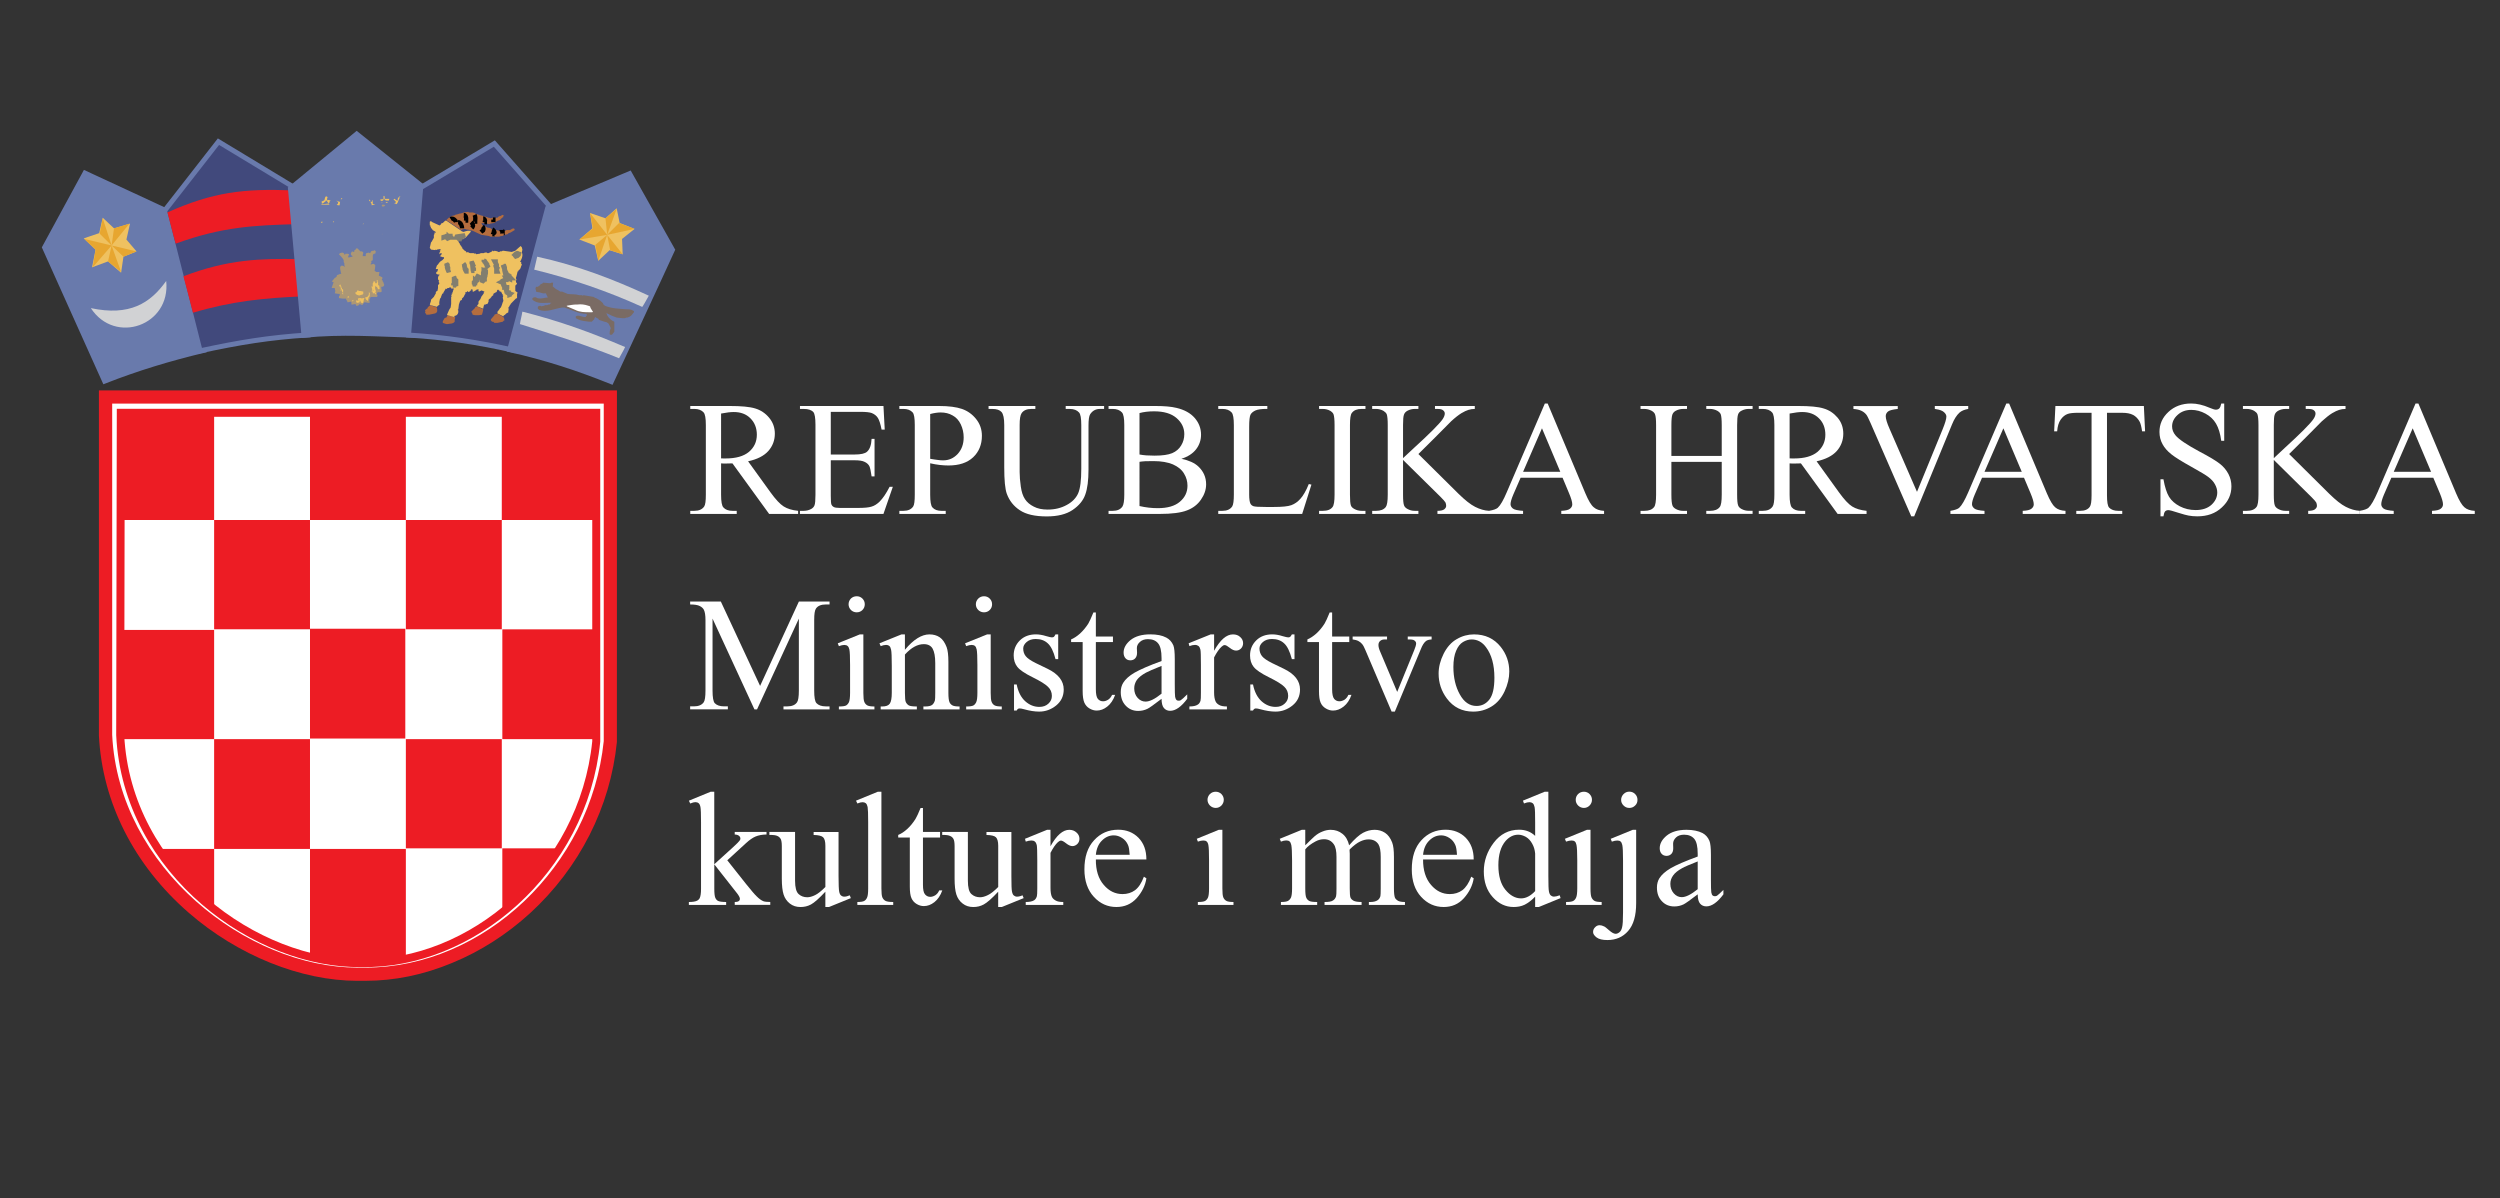 <?xml version="1.0" encoding="utf-8"?>
<!-- Generator: Adobe Illustrator 16.0.0, SVG Export Plug-In . SVG Version: 6.00 Build 0)  -->
<!DOCTYPE svg PUBLIC "-//W3C//DTD SVG 1.1//EN" "http://www.w3.org/Graphics/SVG/1.1/DTD/svg11.dtd">
<svg version="1.1" id="Layer_1" xmlns="http://www.w3.org/2000/svg" xmlns:xlink="http://www.w3.org/1999/xlink" x="0px" y="0px"
	 width="125.333px" height="60.083px" viewBox="0 0 125.333 60.083" enable-background="new 0 0 125.333 60.083"
	 xml:space="preserve">
<rect x="0" y="0" width="125.333" height="60.083" fill="#333333" stroke="none"/>
<g>
	<path fill="#FFFFFF" d="M5.29,19.903h25.308v17.268c-0.694,6.827-6.688,11.786-12.479,11.67
		C12.587,48.957,5.641,44.028,5.29,36.853V19.903z"/>
	<path fill="#ED1C24" d="M5.624,20.234v16.609c0.327,6.678,6.766,11.667,12.304,11.667c0.063,0,0.12,0,0.184,0h0.006h0.008
		c0.065,0,0.128,0,0.192,0l0,0c5.944,0,11.303-5.093,11.95-11.357V20.234 M17.928,49.172c-2.844,0-6.01-1.275-8.47-3.416
		c-2.737-2.38-4.335-5.534-4.499-8.886v-0.018v-17.28h25.97L30.927,37.2c-0.331,3.266-1.88,6.313-4.354,8.582
		c-1.169,1.065-2.475,1.903-3.891,2.486c-1.438,0.603-2.906,0.903-4.365,0.903l0,0c-0.066,0-0.132,0-0.198,0
		C18.057,49.172,17.993,49.172,17.928,49.172"/>
	<path fill="#697AAC" d="M4.261,8.68l-2.025,3.726c1.012,2.242,1.996,4.456,3.01,6.699c1.624-0.637,3.223-1.122,4.975-1.543
		l-1.784-6.944L4.261,8.68z"/>
	<path fill="none" stroke="#697AAC" stroke-width="0.25" stroke-miterlimit="10" d="M4.261,8.68l-2.025,3.726
		c1.012,2.242,1.996,4.456,3.01,6.699c1.624-0.637,3.223-1.122,4.975-1.543l-1.784-6.944L4.261,8.68z"/>
	<polygon fill="#EFC160" points="5.15,10.914 5.715,11.447 6.517,11.211 6.338,12.01 6.844,12.604 6.189,12.869 6.071,13.673 
		5.416,13.105 4.615,13.402 4.791,12.517 4.199,11.95 4.973,11.688 	"/>
	<path fill="#E7A630" d="M5.595,12.307l-0.948,1.096l0.145-0.886l-0.564-0.537L5.595,12.307z M5.595,12.307l0.477,1.331
		l-0.655-0.532L5.595,12.307z M5.595,12.307l1.249,0.297l-0.654,0.266L5.595,12.307z M5.595,12.307l0.12-0.859l0.774-0.236
		L5.595,12.307z M5,11.717l0.595,0.59L5.15,10.943L5,11.717z"/>
	<path fill="#D1D2D4" d="M4.554,15.447c1.936,0.413,2.978-0.237,3.778-1.362C8.57,16.308,5.773,17.313,4.554,15.447"/>
	<path fill="#41497C" d="M10.952,7.102l3.874,2.343c0.184,2.428,0.399,4.89,0.613,7.348c-1.938,0.125-3.413,0.366-5.407,0.795
		L8.25,10.566L10.952,7.102z"/>
	<path fill="none" stroke="#697AAC" stroke-width="0.25" stroke-miterlimit="10" d="M10.952,7.102l3.874,2.343
		c0.184,2.428,0.399,4.89,0.613,7.348c-1.938,0.125-3.413,0.366-5.407,0.795L8.25,10.566L10.952,7.102z"/>
	<path fill="#ED1C24" d="M8.394,10.647c2.262-1.005,3.809-1.212,6.337-1.096c0,0.563,0.03,1.155,0.061,1.688
		c-1.993,0.061-3.631,0.116-5.984,0.976C8.661,11.717,8.541,11.18,8.394,10.647"/>
	<path fill="#ED1C24" d="M9.196,13.85c2.26-0.86,3.898-0.894,5.773-0.86c0.06,0.619,0.116,1.242,0.148,1.869
		c-1.876,0.086-3.481,0.232-5.445,0.82C9.522,15.061,9.347,14.437,9.196,13.85"/>
	<path fill="#697AAC" d="M17.883,6.72l3.416,2.733c-0.214,2.433-0.401,4.89-0.586,7.353c-1.844-0.061-3.566-0.186-5.475,0
		l-0.677-7.353L17.883,6.72z"/>
	<path fill="none" stroke="#697AAC" stroke-width="0.25" stroke-miterlimit="10" d="M17.883,6.72l3.416,2.733
		c-0.214,2.433-0.401,4.89-0.586,7.353c-1.844-0.061-3.566-0.186-5.475,0l-0.677-7.353L17.883,6.72z"/>
	<path fill="#41497C" d="M24.783,7.196l2.858,3.241c-0.646,2.393-1.261,4.757-1.907,7.12c-1.751-0.396-3.349-0.641-5.254-0.761
		l0.61-7.391L24.783,7.196z"/>
	<path fill="none" stroke="#697AAC" stroke-width="0.25" stroke-miterlimit="10" d="M24.783,7.196l2.858,3.241
		c-0.646,2.393-1.261,4.757-1.907,7.12c-1.751-0.396-3.349-0.641-5.254-0.761l0.61-7.391L24.783,7.196z"/>
	<path fill="#697AAC" d="M31.564,8.705l2.148,3.82c-1.012,2.214-2.054,4.43-3.067,6.608c-1.657-0.666-3.314-1.211-5.092-1.603
		l1.901-7.094L31.564,8.705z"/>
	<path fill="none" stroke="#697AAC" stroke-width="0.25" stroke-miterlimit="10" d="M31.564,8.705l2.148,3.82
		c-1.012,2.214-2.054,4.43-3.067,6.608c-1.657-0.666-3.314-1.211-5.092-1.603l1.901-7.094L31.564,8.705z"/>
	<path fill="#D1D2D4" d="M26.931,12.869c2.021,0.442,3.809,1.126,5.596,1.955c-0.122,0.206-0.207,0.386-0.328,0.563
		c-1.742-0.79-3.555-1.413-5.418-1.868L26.931,12.869z M26.188,15.623c1.875,0.474,3.42,1.036,5.15,1.775
		c-0.094,0.21-0.211,0.387-0.302,0.563c-1.665-0.679-3.272-1.183-4.97-1.714C26.096,16.036,26.158,15.83,26.188,15.623"/>
	<polygon fill="#EFC160" points="30.916,10.441 31.066,11.18 31.812,11.477 31.185,11.979 31.218,12.753 30.562,12.543 
		29.994,13.075 29.818,12.307 29.045,12.01 29.7,11.447 29.58,10.678 30.354,10.943 	"/>
	<path fill="#E7A630" d="M30.44,11.773l-1.396,0.236l0.683-0.563l-0.147-0.77L30.44,11.773z M30.44,11.773l-0.446,1.302
		l-0.148-0.799L30.44,11.773z M30.44,11.773l0.777,0.975l-0.629-0.205L30.44,11.773z M30.44,11.773l0.596-0.594l0.775,0.297
		L30.44,11.773z M30.354,10.943l0.087,0.83l0.476-1.302L30.354,10.943z"/>
	<path fill="#ED1C24" d="M5.898,20.564h4.837v5.505H5.898V20.564z M15.541,20.564h4.806v5.505h-4.806V20.564z M25.156,20.564h4.806
		v5.505h-4.806V20.564z M20.347,26.069h4.81v5.479h-4.81V26.069L20.347,26.069z M10.735,26.069h4.806v5.479h-4.806V26.069z
		 M5.898,31.58h4.837v5.475H5.898V31.58z M15.541,31.52h4.778v5.505h-4.778V31.52z M25.184,31.549h4.807v5.506h-4.807V31.549z
		 M20.347,37.055h4.81v5.474h-4.81V37.055L20.347,37.055z M10.735,37.055h4.806v5.505h-4.806V37.055z M7.813,42.56h2.923v3.17
		C9.142,44.488,8.33,43.397,7.813,42.56 M15.541,42.56h4.806v5.59c-1.417,0.404-3.243,0.317-4.806,0V42.56z M28.196,42.528
		c-0.726,1.036-1.564,2.248-3.013,3.399v-3.399H28.196z"/>
	<path fill="none" stroke="#ED1C24" stroke-width="0.401" stroke-miterlimit="2.613" d="M6.056,20.694h23.836v16.48
		c-0.658,6.51-6.3,11.22-11.774,11.108C12.902,48.368,6.368,43.74,6.026,36.856L6.056,20.694z"/>
	<path fill="#B56D3E" d="M22.795,15.89l0.029,0.03l-0.029,0.091v0.116c-0.091,0.12-0.236,0.09-0.356,0.12h-0.061l-0.091-0.03
		l-0.088-0.03V16.1l0.088-0.149l0.061-0.03h0.03l0.062-0.12L22.795,15.89z M21.903,15.418c0,0.085,0.058,0.176-0.03,0.261
		l-0.061,0.035l-0.296,0.061h-0.091l-0.03,0.025l-0.029-0.061l-0.03-0.025l-0.03-0.06l0.03-0.061l-0.03-0.03v-0.029h0.03l0.03-0.031
		l0.029-0.029h0.03c0-0.087,0.091-0.116,0.148-0.177L21.903,15.418z"/>
	<path fill="#EFC160" d="M23.121,11.567l0.03,0.03l0.088,0.03l0.091-0.03l0.12-0.03h0.147v0.061l-0.208,0.236l-0.03,0.029
		l-0.029,0.031l-0.236,0.085h-0.03l-0.062,0.029l-0.026,0.03l0.026,0.086l0.033,0.035l0.028,0.025h-0.028l0.059,0.091l0.027,0.029
		l0.03,0.06l0.027,0.026v0.034l0.12,0.116l0.061,0.031l0.03,0.06l0.09-0.031v0.031l0.089,0.029h0.178l0.061,0.031h0.029v-0.031
		l0.028,0.031v0.024l0.181-0.024l0.061-0.031h0.146l0.061-0.029h0.093l0.027,0.029h0.061l0.18-0.089v-0.031H24.7l0.061,0.031
		l0.029-0.031l0.149,0.031l0.027,0.028h0.092v-0.028h0.088l0.059-0.031h0.028l0.421,0.06l0.178-0.06l0.267-0.236l0.06,0.06
		l0.031,0.121l-0.031,0.146c0.059,0.085,0.031,0.236-0.029,0.356l-0.06,0.116h0.06v0.09l0.029,0.03v0.056h-0.029v0.03l-0.03,0.091
		l-0.029,0.06l-0.029,0.026l-0.06,0.06v0.03h-0.032l-0.028,0.121l-0.031,0.12l-0.028,0.085v0.031l0.028,0.029l-0.028,0.116
		l0.028,0.089v-0.029l0.031,0.061l-0.088,0.091v0.266l0.116,0.086l-0.028,0.06v0.211l-0.06,0.026l-0.266,0.271v0.025l-0.031,0.03
		l-0.03,0.061l-0.06,0.086l0.028,0.03l-0.028,0.205h-0.028l-0.061,0.035L25.296,15.8h-0.03l-0.03,0.061l-0.296-0.146v-0.091
		l0.029-0.029l0.09-0.12v-0.03h0.028c0.06-0.086,0.088-0.202,0.118-0.293l0.028-0.06v-0.03l-0.028-0.146l0.028-0.09h-0.028v-0.061
		l-0.03-0.03l-0.028-0.06l-0.027-0.056h-0.061l-0.032-0.061h-0.027v-0.029h-0.06l-0.031,0.06v0.03l-0.029,0.029l-0.061,0.026
		l-0.089,0.06v0.065l-0.087,0.06v0.026l-0.063,0.06v0.026h-0.028l-0.06,0.06v0.091l-0.028,0.061l-0.032,0.06h-0.059l-0.029,0.025
		h-0.061l-0.03,0.06l-0.027,0.121v0.03l-0.299-0.12v-0.061l0.06-0.056v-0.12l0.062-0.087l0.029-0.029l0.061-0.146l0.025-0.029
		l0.09-0.125c-0.027-0.03,0-0.057,0-0.03l0.032-0.056l-0.147-0.061l-0.061,0.03l-0.061,0.03l-0.03-0.03v-0.091l-0.117,0.031v0.029
		h-0.031l-0.089,0.061h-0.057v-0.09l-0.035-0.031L23.6,14.528l0.031,0.029H23.6l-0.06,0.061l-0.059,0.029l-0.029-0.06l-0.03,0.03
		l-0.03,0.029h-0.06v0.086l-0.031,0.035l-0.029,0.061l-0.028,0.056l-0.088,0.089v0.087l-0.034-0.026l-0.057,0.057l-0.06,0.176
		l-0.029,0.24l-0.031,0.027l0.031,0.033v0.087l-0.031,0.09l-0.06,0.06l-0.059,0.026h-0.029l-0.03,0.064l-0.327-0.091l-0.03-0.029
		l0.091-0.207l0.03-0.061l0.06-0.089l0.026-0.177v-0.356l0.03-0.026l-0.03-0.029l0.03-0.061v-0.064l0.03,0.029v-0.06l0.029-0.056
		v-0.061h0.03v-0.115l-0.03,0.025h-0.09v-0.056H22.53l-0.03,0.03h-0.061l-0.03,0.025v0.029l-0.06-0.029l-0.122,0.206v0.03
		l-0.057,0.029l-0.059,0.151v0.029l-0.031,0.03l-0.028,0.061l-0.029,0.146v0.116h0.029l-0.092,0.06l-0.058,0.061l-0.329-0.09
		l-0.027-0.03l0.058-0.176v-0.057l0.147-0.149l0.061-0.116l0.032-0.035v-0.06l0.03-0.056l0.028-0.03h0.029l0.028-0.146v-0.15
		l0.061-0.057v-0.06l-0.028-0.03v-0.03l0.028-0.03l-0.028-0.029v-0.03h-0.032v-0.091h0.032h-0.032v-0.025l0.032-0.091h0.028v-0.089
		l-0.061,0.06v-0.03h-0.028l-0.06-0.029v-0.087l0.06-0.034l0.028-0.116h-0.116l0.059-0.176l0.058-0.061l0.063-0.09l0.06-0.061
		l0.088-0.056l0.089-0.091v-0.06h-0.061l-0.058-0.025h-0.059v-0.065l0.059-0.056v-0.061h-0.059l-0.03,0.061l-0.029-0.061l0.06-0.12
		l-0.06-0.029h0.06v-0.056l-0.18,0.029v0.026l-0.059-0.026l-0.03,0.026l-0.206-0.026l-0.062-0.09l0.062-0.271l0.027-0.025
		l0.116-0.205v-0.151l0.032-0.031v-0.055l0.028-0.06v0.06l0.032-0.03v-0.029l-0.15-0.091l-0.059-0.09h-0.031v-0.06l-0.028-0.031
		v-0.056h-0.029v-0.177l0.029-0.029h0.06v0.029l0.388,0.177h0.029l0.06-0.061v-0.029l0.087-0.031l0.032-0.028l0.028-0.027
		l0.029-0.029l0.031-0.03h0.06L23.121,11.567z"/>
	<path fill="#B56D3E" d="M24.221,15.507l-0.296-0.149l-0.089,0.029l-0.029,0.061l-0.03,0.026l-0.088,0.09l-0.061,0.06l0.029,0.056
		l0.031,0.061v0.035l0.118,0.025h0.208l0.148-0.025l0.027-0.096l0.03-0.115V15.507z M25.233,15.895l-0.297-0.185l-0.03,0.029h-0.029
		l-0.089,0.035V15.8l-0.178,0.211v0.055l0.058,0.062h0.06l0.061,0.06h0.148l0.269-0.06l0.058-0.062h0.03l-0.03-0.146h-0.029V15.895z
		 M23.121,11.537l0.03-0.03l0.147-0.03l0.091,0.03h-0.03c0.12,0,0.238,0.03,0.329,0.061l0.446,0.206l0.388,0.06l0.058,0.031h0.446
		l0.091-0.031h0.058l0.118-0.06l0.15-0.031l0.028-0.025l0.03-0.029l0.093-0.03l0.147-0.09l0.056-0.03v-0.061l-0.056-0.029
		l-0.09,0.029l-0.031,0.03l-0.06,0.026h-0.179l-0.029,0.034h-0.061l-0.206-0.034h-0.03l-0.06,0.034l-0.091-0.034l-0.238-0.026
		l-0.058-0.06l-0.088-0.03h-0.061l-0.061-0.029l-0.032-0.031h-0.061l-0.118-0.056l-0.058-0.121l0.329,0.031l0.058,0.029l0.059-0.029
		l0.179-0.031h0.029l0.03-0.028l0.088-0.057v0.025v-0.025l0.06-0.035l0.093-0.024l0.061-0.061l0.058-0.061l0.059-0.03v-0.06
		l0.06-0.057l-0.06,0.026l-0.059-0.026l-0.058,0.057h-0.061l-0.032,0.03h-0.027l-0.061,0.06h-0.269l-0.03,0.029H24.61l-0.091-0.029
		h-0.058l-0.032-0.03h-0.088c0.027,0,0-0.029-0.03-0.029h-0.029h-0.031l-0.03-0.03l-0.117-0.03l-0.27-0.087l-0.027-0.029
		l-0.118-0.03h-0.181l-0.028-0.03l-0.24,0.03l-0.061,0.03l-0.118,0.029h-0.027l-0.091,0.031l-0.118,0.029l-0.029,0.026l-0.148,0.03
		l-0.03,0.03l-0.118,0.06L22.407,11l-0.029,0.035L23.121,11.537z"/>
	<path fill="#817E6F" d="M22.439,11.963l-0.056-0.052l0.027-0.031l-0.027-0.024l-0.061,0.024l-0.087,0.031V11.88l0.087-0.024
		l0.061-0.03h0.2v0.03l0.03,0.024l0.027,0.031h-0.058V11.88h-0.059l-0.027-0.024v0.081L22.439,11.963z M23.014,11.992l-0.028-0.029
		v-0.026l-0.088-0.025H22.87l0.027-0.056l0.202-0.03l0.172-0.026h0.029l-0.087,0.057v0.024l0.058,0.031l-0.058-0.031h-0.029
		l-0.055,0.031h-0.087v0.025l0.029,0.026h-0.029v0.029H23.014z M25.856,12.861l-0.027-0.031v-0.029l-0.031-0.025l0.059-0.057h0.058
		v-0.026l0.058-0.029l-0.029,0.029H26l0.028-0.055v0.055L26,12.719v0.057l-0.028,0.025l-0.029,0.029L25.856,12.861z M24.421,13.358
		l-0.03-0.056l-0.029-0.081l-0.026-0.029l-0.03-0.083h-0.028l-0.029-0.056v-0.03v0.03l0.058,0.03l0.03,0.052l0.086,0.111v0.03
		l0.03,0.057L24.421,13.358z M23.731,13.582l-0.029-0.029l-0.027-0.275v-0.056l-0.029-0.029v-0.083l0.029,0.057l0.027,0.056v0.025
		l0.029,0.056l-0.029,0.031v0.056l0.029,0.055l0.027,0.03v0.107h0.03H23.731z M23.359,13.613c-0.061-0.087-0.061-0.198-0.088-0.279
		v-0.057l-0.028-0.056l0.028,0.025l0.027,0.056v0.112c0.061,0,0,0.029,0.029,0.06l0.06,0.052v0.087H23.359z M24.881,13.613v-0.255
		h-0.03l-0.028-0.081l0.028,0.025l0.03,0.031v-0.087l-0.03-0.025l-0.059-0.112h0.059v0.057l0.03,0.056l0.027,0.056v0.138
		l0.031,0.029l-0.031,0.082l0.031,0.087H24.881z M22.498,13.638l-0.03-0.056c-0.028-0.085-0.084-0.167-0.057-0.248l-0.027-0.057
		v-0.056l0.056,0.056v0.081l0.028,0.057v0.138l0.03,0.061V13.638z M25.369,14.034v-0.057l-0.031-0.057h0.031v-0.166l-0.031-0.031
		v-0.086l-0.027,0.031l-0.028-0.116v-0.056l-0.056-0.163v-0.031l0.025,0.031h0.03l0.028,0.081v0.06l0.027,0.139l0.031,0.024
		l0.025,0.061l0.032,0.057h-0.032h0.061l0.029-0.031v0.087l0.058,0.025v0.057l0.059,0.028l0.026,0.027h-0.085v-0.027h-0.029v0.027
		h0.059v0.055l-0.059-0.025l-0.058-0.029v-0.027h-0.028l-0.032-0.11v-0.031v0.255H25.369z M24.163,14.146v-0.111l0.027-0.086h0.029
		l-0.029-0.082l0.029-0.03v-0.167l0.027-0.087l0.029-0.029c-0.029-0.026,0-0.056,0.026-0.026v0.056l-0.056-0.029v0.171h0.027v-0.025
		l0.028,0.057l-0.056-0.031v0.225l0.056-0.169h0.029v-0.166h0.029v0.085l-0.059,0.25v0.055h-0.056l0.027,0.031
		c-0.027,0.025-0.027,0.051-0.027,0.025L24.163,14.146z M23.702,14.257h0.057v-0.111l0.058-0.061v-0.051l0.031,0.025l0.027-0.025
		v-0.031l0.03-0.082l0.057-0.11l0.027-0.031l-0.027,0.169l-0.031,0.111l-0.056,0.025l-0.027,0.03v0.03l-0.031,0.025V14.2h-0.058
		v0.026L23.702,14.257z M22.726,14.309h-0.027h0.058v-0.138l0.027-0.086v-0.051h-0.027v-0.142l0.027,0.028v0.082l0.031,0.082
		l0.027-0.051l0.028,0.025v0.279l-0.028-0.056l-0.059,0.025H22.726z M25.542,14.786v-0.031h-0.029L25.484,14.7l-0.09-0.056v-0.026
		l-0.025-0.056V14.45l-0.031-0.025h-0.056v-0.056l-0.03-0.03l-0.025-0.056l-0.03-0.138l-0.027,0.025l-0.058-0.025l0.058-0.03h0.027
		v-0.112l0.03,0.031l0.056,0.249l0.028,0.056l0.027,0.03l0.031,0.056l0.025-0.03h0.032v0.03l-0.032,0.025v0.056l0.061,0.112v0.056
		h0.058V14.7l0.086,0.029l-0.027,0.025h0.056L25.542,14.786z"/>
	<path fill="none" stroke="#817E6F" stroke-width="0.216" stroke-miterlimit="2.613" d="M22.439,11.963l-0.056-0.052l0.027-0.031
		l-0.027-0.024l-0.061,0.024l-0.087,0.031V11.88l0.087-0.024l0.061-0.03h0.2v0.03l0.03,0.024l0.027,0.031h-0.058V11.88h-0.059
		l-0.027-0.024v0.081L22.439,11.963z M23.014,11.992l-0.028-0.029v-0.026l-0.088-0.025H22.87l0.027-0.056l0.202-0.03l0.172-0.026
		h0.029l-0.087,0.057v0.024l0.058,0.031l-0.058-0.031h-0.029l-0.055,0.031h-0.087v0.025l0.029,0.026h-0.029v0.029H23.014z
		 M25.856,12.861l-0.027-0.031v-0.029l-0.031-0.025l0.059-0.057h0.058v-0.026l0.058-0.029l-0.029,0.029H26l0.028-0.055v0.055
		L26,12.719v0.057l-0.028,0.025l-0.029,0.029L25.856,12.861z M24.421,13.358l-0.03-0.056l-0.029-0.081l-0.026-0.029l-0.03-0.083
		h-0.028l-0.029-0.056v-0.03v0.03l0.058,0.03l0.03,0.052l0.086,0.111v0.03l0.03,0.057L24.421,13.358z M23.731,13.582l-0.029-0.029
		l-0.027-0.275v-0.056l-0.029-0.029v-0.083l0.029,0.057l0.027,0.056v0.025l0.029,0.056l-0.029,0.031v0.056l0.029,0.055l0.027,0.03
		v0.107h0.03H23.731z M23.359,13.613c-0.061-0.087-0.061-0.198-0.088-0.279v-0.057l-0.028-0.056l0.028,0.025l0.027,0.056v0.112
		c0.061,0,0,0.029,0.029,0.06l0.06,0.052v0.087H23.359z M24.881,13.613v-0.255h-0.03l-0.028-0.081l0.028,0.025l0.03,0.031v-0.087
		l-0.03-0.025l-0.059-0.112h0.059v0.057l0.03,0.056l0.027,0.056v0.138l0.031,0.029l-0.031,0.082l0.031,0.087H24.881z M22.498,13.638
		l-0.03-0.056c-0.028-0.085-0.084-0.167-0.057-0.248l-0.027-0.057v-0.056l0.056,0.056v0.081l0.028,0.057v0.138l0.03,0.061V13.638z
		 M25.369,14.034v-0.057l-0.031-0.057h0.031v-0.166l-0.031-0.031v-0.086l-0.027,0.031l-0.028-0.116v-0.056l-0.056-0.163v-0.031
		l0.025,0.031h0.03l0.028,0.081v0.06l0.027,0.139l0.031,0.024l0.025,0.061l0.032,0.057h-0.032h0.061l0.029-0.031v0.087l0.058,0.025
		v0.057l0.059,0.028l0.026,0.027h-0.085v-0.027h-0.029v0.027h0.059v0.055l-0.059-0.025l-0.058-0.029v-0.027h-0.028l-0.032-0.11
		v-0.031v0.255H25.369z M24.163,14.146v-0.111l0.027-0.086h0.029l-0.029-0.082l0.029-0.03v-0.167l0.027-0.087l0.029-0.029
		c-0.029-0.026,0-0.056,0.026-0.026v0.056l-0.056-0.029v0.171h0.027v-0.025l0.028,0.057l-0.056-0.031v0.225l0.056-0.169h0.029
		v-0.166h0.029v0.085l-0.059,0.25v0.055h-0.056l0.027,0.031c-0.027,0.025-0.027,0.051-0.027,0.025L24.163,14.146z M23.702,14.257
		h0.057v-0.111l0.058-0.061v-0.051l0.031,0.025l0.027-0.025v-0.031l0.03-0.082l0.057-0.11l0.027-0.031l-0.027,0.169l-0.031,0.111
		l-0.056,0.025l-0.027,0.03v0.03l-0.031,0.025V14.2h-0.058v0.026L23.702,14.257z M22.726,14.309h-0.027h0.058v-0.138l0.027-0.086
		v-0.051h-0.027v-0.142l0.027,0.028v0.082l0.031,0.082l0.027-0.051l0.028,0.025v0.279l-0.028-0.056l-0.059,0.025H22.726z
		 M25.542,14.786v-0.031h-0.029L25.484,14.7l-0.09-0.056v-0.026l-0.025-0.056V14.45l-0.031-0.025h-0.056v-0.056l-0.03-0.03
		l-0.025-0.056l-0.03-0.138l-0.027,0.025l-0.058-0.025l0.058-0.03h0.027v-0.112l0.03,0.031l0.056,0.249l0.028,0.056l0.027,0.03
		l0.031,0.056l0.025-0.03h0.032v0.03l-0.032,0.025v0.056l0.061,0.112v0.056h0.058V14.7l0.086,0.029l-0.027,0.025h0.056
		L25.542,14.786z"/>
	<path fill="none" stroke="#000000" stroke-width="0.216" stroke-miterlimit="2.613" d="M25.139,11.528
		c0,0.025,0.03,0.025,0.058,0.052v0.103c0,0-0.027,0-0.027,0.026 M24.681,11.503c0.056,0.025,0.111,0.104,0.111,0.154
		c-0.027,0.052-0.083,0.052-0.083,0.082h-0.028 M24.19,11.349c0.059,0.047,0.059,0.154,0.03,0.205
		c-0.03,0.026-0.083,0.053-0.111,0.078 M23.622,11.138c0.058,0.052,0.113,0.155,0.083,0.211c0,0.021-0.025,0.047-0.025,0.047
		l-0.03,0.029 M22.964,11.138c0.145,0,0.203,0.211,0.203,0.31 M24.709,11.008h0.027v0.13 M24.224,10.957
		c0.059,0,0.114,0.103,0.083,0.128v0.053h-0.024 M23.793,10.772c0.059,0.133,0.029,0.185,0.029,0.313v0.027h-0.029 M23.251,10.772
		c0.026,0,0.026,0.029,0.057,0.029c0.086,0.078,0.059,0.181,0.059,0.258h-0.03 M22.595,10.982c0.082-0.051,0.17,0,0.228,0.077
		c0.026,0,0.026,0.053,0.026,0.078"/>
	<path fill="#7A6B64" d="M30.589,16.778l-0.027-0.029c0-0.09,0-0.176,0.061-0.297c-0.033-0.06-0.061-0.145-0.121-0.235l-0.088-0.061
		l-0.118-0.029l-0.27-0.091l-0.029-0.056l-0.062-0.03l-0.061-0.03v-0.03l-0.056,0.03l-0.033,0.091l-0.088,0.086l-0.03,0.03H29.52
		c-0.181-0.03-0.358-0.03-0.535-0.116l-0.12-0.061v-0.09l0.061-0.03c0.147-0.03,0.296,0.09,0.446,0.06V15.86l0.058-0.061
		l-0.029-0.061c-0.388,0-0.742-0.205-1.103-0.321h-0.116c-0.389,0.056-0.771,0.261-1.16,0.116l-0.06-0.061v-0.087l0.027-0.029
		l0.093-0.031l0.058,0.031l0.148-0.031l0.03-0.029h0.118l0.063-0.03h0.06l0.028-0.057h0.03l0.027-0.028h-0.146
		c-0.271,0-0.537,0.06-0.805-0.151v-0.086c0.087-0.06,0.177-0.06,0.237,0c0.208,0.061,0.356-0.03,0.534-0.03l-0.027-0.06
		l-0.06-0.121v-0.029h-0.061c-0.118,0.029-0.236-0.06-0.356-0.06l-0.091-0.026v-0.09l-0.03-0.031l0.03-0.12h0.091l0.12-0.085
		l0.027-0.061h0.063l0.056-0.061l0.359,0.029l0.058-0.029h0.093c-0.031,0.061,0,0.121-0.031,0.181
		c0.087,0.061,0.147,0.146,0.239,0.177l0.146,0.09h0.09l0.209,0.086l0.06,0.029c0.179,0.03,0.385,0,0.596,0.065h0.118l0.058,0.025
		l0.031-0.025l0.508,0.086l0.086,0.056h0.03c0.149,0.09,0.179,0.09,0.301,0.21l0.061,0.06v0.057c0.058-0.029,0,0,0.027,0l0.058,0.06
		c0.362,0.147,0.716,0.147,1.07,0.177c0.12,0,0.18,0,0.271,0.031l0.118,0.06v0.056l-0.118,0.15c-0.061,0.061-0.118,0.09-0.211,0.12
		h-0.061l-0.055,0.03h-0.153l-0.269-0.03l-0.235-0.09l-0.24-0.116l-0.027-0.035v0.035c0.027,0.146,0.148,0.267,0.268,0.352
		l0.117,0.062v0.502l-0.117,0.149H30.589L30.589,16.778z"/>
	<path fill="#FFFFFF" d="M29.58,15.654c-0.27,0-0.508,0-0.746-0.12l-0.417-0.177v-0.031c0.181-0.029,0.329-0.06,0.477-0.06h0.059
		c0.181-0.025,0.358,0,0.535,0.06l0.093,0.031l0.027,0.086l0.093,0.15h0.027L29.7,15.654H29.58z"/>
	<path fill="#AC9775" d="M18.332,15.267h0.027v0.03L18.332,15.267z M17.857,15.326l-0.033-0.085l-0.147,0.025h-0.06V15.15
		l-0.029-0.029c-0.089,0.029-0.118,0.029-0.178,0.029v-0.06l-0.029-0.03l-0.031-0.056v-0.034h-0.178l-0.179-0.026v-0.086
		c0.031-0.034,0.059-0.06,0.031-0.125h-0.061l-0.179-0.029l0.029-0.116l-0.029-0.12v-0.031h-0.151v-0.024l0.092-0.267l-0.092-0.034
		l0.121-0.146l0.03-0.031l0.09-0.056V13.85l0.028-0.061l0.09-0.03l0.059-0.029h0.058l-0.028-0.092v-0.029
		c-0.029-0.09-0.029-0.146-0.029-0.206l0.029-0.061l0.061-0.03l0.088,0.03l0.061,0.03v-0.03l-0.027-0.03v-0.116l-0.033-0.06V13.05
		l-0.027-0.061l-0.093-0.12l-0.085-0.086h-0.031l0.031-0.064v-0.026c0.057,0,0.085-0.029,0.147-0.029l0.058,0.029l0.061,0.091
		l0.03-0.064h0.12l0.059,0.029l-0.059,0.151h0.088l0.118-0.03h0.03l-0.03-0.061h-0.029l-0.029-0.061v-0.056l0.059-0.089l0.091,0.028
		l0.027-0.028v-0.061l0.06-0.026l0.033-0.064h0.06l0.091,0.091l0.027,0.029l0.028,0.031h0.088l0.061,0.06l-0.028,0.12v0.057h-0.029
		h0.178v-0.092l0.029-0.056l0.118-0.029l0.061,0.029l0.031-0.029l0.029-0.06c0.03-0.031,0.088-0.031,0.118-0.031l0.06-0.029
		l0.03,0.029l0.03,0.031l-0.03,0.115h-0.06c-0.063,0.029-0.063,0.09-0.063,0.15v0.146l-0.028,0.06h-0.058v0.03l0.03,0.03l-0.06,0.12
		h0.06l0.088-0.03l0.09,0.056v0.091l-0.03,0.206l0.091,0.06h0.147v0.031l-0.029,0.149l0.179,0.087v0.061l-0.032,0.06
		c0.032,0,0,0.03,0,0.03c0.062-0.03,0.062,0.025,0.032,0.025l0.061,0.09V14.2l0.029,0.061v0.031l-0.029,0.06l-0.061,0.025h-0.061
		c0,0.06,0.028,0.151,0.028,0.241c-0.057,0.056-0.117,0.026-0.206,0.026v0.029l-0.028,0.03v0.06l0.028,0.061l-0.028,0.061h-0.328
		v0.029l-0.059,0.116v0.061l0.027,0.06l-0.027,0.031h-0.06l-0.181-0.031l-0.029,0.031c-0.031,0.028-0.031,0.06-0.06,0.085
		l-0.032,0.03l-0.116-0.056l-0.089,0.085H17.857z"/>
	<path fill="#EFC160" d="M18.45,15.091l-0.089-0.061L18.3,14.914l0.12-0.029l0.03-0.061h0.029v-0.061h0.03l-0.03-0.09h0.061v0.15
		l-0.03,0.034h0.03l-0.062,0.056l-0.028,0.146C18.479,15.091,18.45,15.091,18.45,15.091 M17.677,15.121l-0.03-0.061h0.03l0.061-0.03
		L17.677,15.121z M18.151,15.182h-0.06V15.15l-0.028-0.06c0-0.03-0.032-0.03-0.032-0.03v0.09l-0.086,0.031h-0.061l-0.029-0.061
		v-0.061h0.062l0.028,0.03l0.03-0.03l-0.03-0.056v-0.034l0.058-0.026h0.091l0.058,0.026l0.032-0.026h0.089l-0.029,0.061
		l-0.029,0.146l-0.03,0.06L18.151,15.182z"/>
	<path fill="#AC9775" d="M18.003,15.005c0-0.034,0.061-0.034,0.028,0H18.003z"/>
	<path fill="#EFC160" d="M17.202,14.674l-0.03-0.029v0.029l-0.03-0.086l-0.032-0.091l-0.028,0.031l0.028,0.029l-0.028,0.03v-0.151
		l-0.029-0.085h-0.059l0.031-0.06c0-0.031,0.057-0.031,0.057,0v0.06h0.028v0.061l0.032,0.024v0.061h0.03l0.03,0.031V14.674z
		 M18.807,14.764v-0.03l-0.028-0.029l0.028-0.03l-0.06,0.03h-0.061v-0.086h-0.06l0.029-0.09c-0.029-0.031,0,0,0-0.031
		c0,0,0.03,0,0.03-0.029l-0.03,0.029l-0.029-0.12v-0.025l0.06,0.025v-0.171l0.03-0.035v-0.06h0.09v0.06l0.032,0.035h0.028
		l0.029-0.035v-0.086l-0.029-0.06l0.029,0.03h0.061l-0.029,0.056l0.029,0.06v0.121h0.03v0.025h0.028v0.06h0.03l-0.03,0.06h0.03
		l-0.03,0.061l-0.028-0.029v-0.056v0.056l0.028,0.029h-0.059l-0.032-0.061l-0.028-0.06h-0.06v-0.025l-0.03-0.034v0.095
		c0,0.056,0,0.085,0.03,0.146v0.061h0.03l-0.061,0.026l0.03,0.029l0.03,0.03l-0.03,0.029C18.839,14.764,18.807,14.764,18.807,14.764
		 M17.202,14.764l-0.033-0.03l-0.027-0.06l0.061,0.03V14.764z M17.976,14.824v-0.03h-0.059l-0.093-0.061v-0.089h0.061v-0.026
		l0.032-0.061h0.059v0.03h0.088l0.148,0.03v0.115l-0.028,0.03L17.976,14.824z M17.41,14.914l0.03-0.056h0.059v0.056H17.41z"/>
	<rect x="18.687" y="14.528" fill="#AC9775" width="0.03" height="0.06"/>
	<polygon fill="#AC9775" points="18.361,13.372 18.45,13.402 18.42,13.372 	"/>
	<polygon fill="#AC9775" points="17.824,13.02 17.855,13.105 17.916,13.105 17.974,13.105 18.003,13.05 17.974,13.02 	"/>
	<polygon fill="#AC9775" points="19.134,11.742 19.164,11.742 19.193,11.717 	"/>
	<path fill="#EFC160" d="M18.212,11.211l-0.03,0.029h0.03l0.03-0.029H18.212z M16.1,11.12v0.031l0.03,0.028l0.059-0.06H16.1z
		 M16.308,11.211l0.028-0.091L16.308,11.211z M16.694,11.151l0.061-0.031l-0.061-0.025V11.151z"/>
	<polygon fill="#AC9775" points="19.164,10.262 19.134,10.321 19.164,10.351 19.253,10.351 19.313,10.291 19.253,10.262 	"/>
	<path fill="#EFC160" d="M15.683,10.23v-0.029V10.23z M16.248,10.23H16.13l-0.03,0.031h0.03h0.385l-0.028-0.061L16.248,10.23z
		 M15.773,10.201h-0.03H15.773l0.027-0.026L15.773,10.201z M19.105,10.175h0.059v-0.029L19.105,10.175z M19.371,10.146h-0.029v0.029
		h0.092l-0.031-0.061L19.371,10.146z M16.964,10.085l-0.031,0.146h-0.029l-0.028,0.031h0.028l0.029,0.029h0.092l0.024-0.177h-0.06
		v-0.029H16.964z M16.903,10.114h0.029v-0.029l-0.058-0.031L16.903,10.114z M18.658,10.054v0.061h-0.087l0.06,0.116v0.061
		l0.116-0.029l0.06-0.031h-0.12v-0.206L18.658,10.054z M18.51,10.085h0.03l0.031-0.031l-0.031-0.029l-0.03-0.03V10.085z
		 M19.164,9.994h-0.092v0.06h0.033l0.028,0.031l0.06-0.031l0.033-0.029V9.969L19.164,9.994z M16.336,9.849l-0.028,0.029
		l-0.029,0.091v0.025l-0.03,0.06H16.22l-0.031,0.031H16.13v0.116h0.059l0.031-0.026l0.028-0.029l0.06-0.031l0.028-0.061h0.032
		l0.088,0.121h0.059v-0.061l0.06-0.061l-0.118-0.029l-0.027,0.029l-0.03-0.029V9.938l0.03-0.028l-0.03-0.031V9.849H16.336z
		 M20.026,9.849l-0.058,0.061l-0.029,0.06v0.085h-0.031l-0.06-0.029l-0.06-0.056h-0.03l-0.03,0.025l0.12,0.12l-0.029,0.061h-0.03
		l-0.03,0.026h0.061l0.029,0.029h0.032l0.027-0.029l0.031-0.056l0.058-0.151l0.029-0.057v-0.06l0.061-0.029H20.026z"/>
	<path fill="#EFC160" d="M17.081,9.994l0.028-0.057h0.06l-0.06,0.057H17.081z M19.016,10.024l0.03-0.03L19.016,10.024z
		 M19.342,10.054l-0.058-0.06l-0.058-0.025v-0.12c0,0,0-0.031,0.026-0.031l0.031,0.031v0.12h0.238l-0.028,0.085H19.342z"/>
	<path fill="#FFFFFF" d="M36.149,22.98c0.05,0,0.097,0.004,0.134,0.004s0.068,0,0.093,0c0.518,0,0.907-0.111,1.171-0.33
		c0.264-0.225,0.396-0.512,0.396-0.86c0-0.33-0.108-0.609-0.32-0.82c-0.211-0.215-0.492-0.318-0.84-0.318
		c-0.157,0-0.365,0.025-0.633,0.077V22.98z M40.011,25.765h-1.452L36.72,23.23c-0.139,0.008-0.248,0.008-0.332,0.008
		c-0.033,0-0.072,0-0.112,0c-0.039-0.005-0.08-0.005-0.126-0.008v1.571c0,0.344,0.039,0.555,0.114,0.636
		c0.101,0.116,0.254,0.173,0.456,0.173h0.214v0.154h-2.329V25.61h0.205c0.229,0,0.396-0.073,0.494-0.22
		c0.056-0.081,0.082-0.278,0.082-0.589v-3.493c0-0.339-0.037-0.55-0.112-0.632c-0.105-0.116-0.26-0.176-0.464-0.176h-0.205v-0.146
		h1.977c0.578,0,1.005,0.038,1.28,0.124c0.271,0.081,0.506,0.236,0.692,0.459c0.193,0.229,0.291,0.495,0.291,0.805
		c0,0.33-0.109,0.622-0.326,0.868c-0.218,0.244-0.555,0.417-1.015,0.516l1.123,1.556c0.256,0.353,0.476,0.592,0.662,0.708
		c0.183,0.116,0.423,0.189,0.722,0.22V25.765z"/>
	<path fill="#FFFFFF" d="M41.65,20.647v2.139h1.196c0.311,0,0.516-0.047,0.619-0.138c0.142-0.124,0.217-0.343,0.231-0.647h0.148
		v1.882h-0.148c-0.036-0.263-0.075-0.434-0.109-0.508c-0.047-0.095-0.129-0.167-0.238-0.219c-0.109-0.056-0.277-0.081-0.503-0.081
		H41.65v1.783c0,0.24,0.011,0.387,0.033,0.438c0.022,0.053,0.059,0.092,0.113,0.121c0.054,0.03,0.154,0.047,0.305,0.047h0.92
		c0.309,0,0.533-0.021,0.667-0.064c0.143-0.039,0.275-0.125,0.405-0.248c0.165-0.164,0.335-0.413,0.506-0.748h0.162l-0.471,1.361
		h-4.186V25.61h0.191c0.129,0,0.251-0.03,0.367-0.091c0.083-0.043,0.142-0.107,0.173-0.188c0.031-0.086,0.047-0.262,0.047-0.525
		v-3.515c0-0.339-0.037-0.55-0.105-0.631c-0.097-0.107-0.256-0.159-0.481-0.159h-0.191v-0.146h4.186l0.063,1.181h-0.157
		c-0.056-0.283-0.118-0.477-0.187-0.584c-0.067-0.108-0.171-0.189-0.304-0.244c-0.104-0.039-0.295-0.061-0.563-0.061H41.65z"/>
	<path fill="#FFFFFF" d="M46.633,23.001c0.142,0.027,0.264,0.043,0.376,0.057c0.109,0.018,0.204,0.021,0.279,0.021
		c0.279,0,0.518-0.104,0.72-0.317c0.201-0.216,0.304-0.495,0.304-0.834c0-0.236-0.051-0.452-0.145-0.653
		c-0.094-0.198-0.232-0.353-0.408-0.446c-0.177-0.104-0.376-0.151-0.601-0.151c-0.136,0-0.313,0.022-0.525,0.078V23.001z
		 M46.633,23.226v1.576c0,0.344,0.039,0.555,0.112,0.636c0.101,0.116,0.255,0.173,0.46,0.173h0.207v0.154h-2.324V25.61h0.202
		c0.229,0,0.393-0.073,0.492-0.22c0.054-0.081,0.079-0.278,0.079-0.589v-3.493c0-0.339-0.034-0.55-0.107-0.632
		c-0.104-0.116-0.258-0.176-0.464-0.176h-0.202v-0.146h1.989c0.486,0,0.868,0.051,1.147,0.146c0.284,0.099,0.52,0.267,0.711,0.507
		c0.191,0.236,0.291,0.516,0.291,0.842c0,0.438-0.148,0.799-0.438,1.075c-0.297,0.278-0.707,0.412-1.242,0.412
		c-0.131,0-0.275-0.009-0.426-0.025C46.968,23.294,46.806,23.265,46.633,23.226"/>
	<path fill="#FFFFFF" d="M53.427,20.501v-0.146h1.925v0.146h-0.207c-0.214,0-0.376,0.091-0.492,0.267
		c-0.055,0.086-0.083,0.274-0.083,0.576v2.194c0,0.542-0.053,0.959-0.163,1.26c-0.105,0.301-0.319,0.555-0.636,0.77
		c-0.318,0.214-0.748,0.322-1.293,0.322c-0.594,0-1.043-0.103-1.35-0.31c-0.308-0.202-0.526-0.478-0.653-0.824
		c-0.087-0.236-0.129-0.681-0.129-1.334v-2.113c0-0.331-0.046-0.55-0.136-0.653c-0.094-0.103-0.243-0.154-0.45-0.154h-0.2v-0.146
		h2.346v0.146h-0.209c-0.223,0-0.384,0.073-0.48,0.211c-0.068,0.099-0.099,0.296-0.099,0.597v2.359c0,0.21,0.019,0.451,0.058,0.722
		c0.037,0.271,0.108,0.482,0.209,0.632c0.101,0.155,0.249,0.279,0.438,0.374c0.192,0.103,0.425,0.15,0.702,0.15
		c0.356,0,0.674-0.077,0.955-0.232c0.281-0.15,0.471-0.353,0.574-0.589c0.104-0.244,0.154-0.649,0.154-1.225v-2.191
		c0-0.335-0.036-0.55-0.113-0.632c-0.104-0.116-0.258-0.176-0.462-0.176H53.427z"/>
	<path fill="#FFFFFF" d="M57.128,25.37c0.313,0.072,0.617,0.106,0.917,0.106c0.484,0,0.854-0.106,1.106-0.322
		c0.257-0.219,0.381-0.485,0.381-0.804c0-0.215-0.055-0.413-0.171-0.604c-0.115-0.198-0.304-0.35-0.562-0.466
		c-0.26-0.106-0.58-0.163-0.961-0.163c-0.164,0-0.306,0-0.422,0.005c-0.12,0.009-0.216,0.017-0.289,0.03V25.37z M57.128,22.786
		c0.101,0.018,0.213,0.035,0.342,0.044c0.123,0.008,0.265,0.013,0.416,0.013c0.392,0,0.683-0.043,0.88-0.125
		c0.198-0.085,0.348-0.214,0.45-0.387c0.106-0.171,0.157-0.361,0.157-0.567c0-0.313-0.13-0.584-0.391-0.807
		c-0.258-0.225-0.634-0.336-1.129-0.336c-0.27,0-0.51,0.03-0.726,0.087V22.786z M59.228,23.001c0.376,0.078,0.659,0.207,0.847,0.384
		c0.26,0.245,0.392,0.541,0.392,0.897c0,0.266-0.089,0.523-0.261,0.77c-0.167,0.244-0.404,0.425-0.702,0.537
		c-0.297,0.116-0.752,0.176-1.365,0.176h-2.564V25.61h0.208c0.224,0,0.387-0.069,0.488-0.215c0.06-0.091,0.093-0.289,0.093-0.594
		v-3.493c0-0.335-0.039-0.546-0.117-0.632c-0.105-0.116-0.263-0.176-0.464-0.176h-0.208v-0.146h2.35
		c0.437,0,0.789,0.029,1.057,0.095c0.398,0.094,0.703,0.262,0.914,0.507c0.211,0.244,0.316,0.524,0.316,0.837
		c0,0.271-0.083,0.516-0.247,0.73C59.797,22.739,59.551,22.898,59.228,23.001"/>
	<path fill="#FFFFFF" d="M65.615,24.265l0.131,0.031l-0.464,1.469h-4.207V25.61h0.207c0.229,0,0.392-0.073,0.492-0.22
		c0.055-0.086,0.083-0.284,0.083-0.593v-3.489c0-0.335-0.036-0.55-0.113-0.632c-0.104-0.116-0.258-0.176-0.462-0.176h-0.207v-0.146
		h2.46v0.146c-0.288-0.004-0.489,0.025-0.605,0.081c-0.116,0.057-0.198,0.126-0.24,0.211c-0.041,0.086-0.065,0.287-0.065,0.61v3.395
		c0,0.224,0.024,0.374,0.065,0.456c0.031,0.056,0.081,0.099,0.149,0.124c0.067,0.025,0.273,0.039,0.626,0.039h0.396
		c0.417,0,0.708-0.029,0.877-0.09c0.168-0.062,0.323-0.168,0.461-0.327C65.336,24.845,65.478,24.604,65.615,24.265"/>
	<path fill="#FFFFFF" d="M68.455,25.61v0.154h-2.326V25.61h0.191c0.223,0,0.388-0.06,0.487-0.193
		c0.064-0.082,0.099-0.287,0.099-0.615v-3.493c0-0.271-0.02-0.451-0.053-0.541c-0.027-0.068-0.083-0.12-0.164-0.172
		c-0.115-0.064-0.241-0.095-0.369-0.095h-0.191v-0.146h2.326v0.146h-0.194c-0.223,0-0.385,0.063-0.486,0.198
		c-0.068,0.081-0.097,0.287-0.097,0.609v3.493c0,0.275,0.015,0.456,0.05,0.547c0.025,0.063,0.081,0.12,0.167,0.167
		c0.114,0.064,0.236,0.095,0.366,0.095H68.455z"/>
	<path fill="#FFFFFF" d="M71.108,22.762l2.003,1.984c0.329,0.323,0.61,0.547,0.841,0.663c0.233,0.119,0.466,0.188,0.698,0.201v0.154
		h-2.586V25.61c0.155,0,0.268-0.025,0.336-0.073c0.069-0.056,0.101-0.112,0.101-0.177s-0.013-0.12-0.036-0.171
		c-0.028-0.048-0.108-0.143-0.251-0.284l-1.875-1.848v1.744c0,0.275,0.016,0.456,0.053,0.541c0.025,0.069,0.081,0.126,0.168,0.173
		c0.115,0.064,0.233,0.095,0.365,0.095h0.184v0.154h-2.317V25.61h0.195c0.221,0,0.385-0.06,0.487-0.193
		c0.063-0.082,0.098-0.287,0.098-0.615v-3.493c0-0.275-0.018-0.451-0.052-0.546c-0.03-0.063-0.084-0.115-0.165-0.167
		c-0.118-0.064-0.241-0.095-0.368-0.095h-0.195v-0.146h2.317v0.146h-0.184c-0.127,0-0.248,0.03-0.365,0.091
		c-0.085,0.047-0.143,0.107-0.173,0.192c-0.034,0.082-0.048,0.258-0.048,0.524v1.659c0.053-0.052,0.234-0.22,0.549-0.511
		c0.795-0.724,1.271-1.204,1.439-1.444c0.07-0.107,0.105-0.202,0.105-0.28c0-0.06-0.025-0.115-0.084-0.162
		c-0.054-0.049-0.148-0.069-0.284-0.069H71.94v-0.146h1.996v0.146c-0.116,0-0.223,0.017-0.319,0.048
		c-0.098,0.029-0.214,0.085-0.354,0.167c-0.137,0.086-0.312,0.219-0.511,0.403c-0.061,0.057-0.334,0.331-0.816,0.822L71.108,22.762z
		"/>
	<path fill="#FFFFFF" d="M78.223,23.654l-0.919-2.182l-0.947,2.182H78.223z M78.337,23.951h-2.104l-0.37,0.851
		c-0.089,0.211-0.135,0.37-0.135,0.473c0,0.082,0.039,0.155,0.118,0.22c0.077,0.06,0.247,0.099,0.51,0.116v0.154h-1.708V25.61
		c0.227-0.039,0.37-0.091,0.44-0.154c0.135-0.125,0.285-0.387,0.448-0.773l1.912-4.453h0.142l1.889,4.5
		c0.152,0.361,0.292,0.598,0.42,0.7c0.122,0.111,0.293,0.168,0.518,0.181v0.154h-2.145V25.61c0.215-0.01,0.363-0.043,0.438-0.107
		c0.077-0.061,0.113-0.133,0.113-0.22c0-0.116-0.054-0.301-0.161-0.554L78.337,23.951z"/>
	<path fill="#FFFFFF" d="M83.792,22.859h2.524v-1.547c0-0.274-0.018-0.455-0.051-0.545c-0.028-0.068-0.085-0.12-0.168-0.172
		c-0.117-0.061-0.236-0.095-0.365-0.095h-0.191v-0.146h2.322v0.146H87.67c-0.127,0-0.247,0.03-0.363,0.091
		c-0.088,0.042-0.146,0.107-0.174,0.192c-0.029,0.087-0.045,0.263-0.045,0.528v3.489c0,0.275,0.016,0.456,0.052,0.541
		c0.025,0.069,0.079,0.126,0.163,0.173c0.118,0.064,0.24,0.095,0.367,0.095h0.193v0.154h-2.322V25.61h0.191
		c0.222,0,0.384-0.06,0.485-0.193c0.067-0.082,0.099-0.287,0.099-0.615v-1.646h-2.524v1.646c0,0.275,0.02,0.456,0.055,0.541
		c0.024,0.069,0.083,0.126,0.166,0.173c0.115,0.064,0.237,0.095,0.363,0.095h0.199v0.154h-2.33V25.61h0.196
		c0.221,0,0.386-0.06,0.486-0.193c0.065-0.082,0.098-0.287,0.098-0.615v-3.489c0-0.274-0.018-0.455-0.055-0.545
		c-0.025-0.068-0.079-0.12-0.163-0.172c-0.12-0.061-0.238-0.095-0.366-0.095h-0.196v-0.146h2.33v0.146h-0.199
		c-0.126,0-0.248,0.03-0.363,0.091c-0.081,0.042-0.14,0.107-0.172,0.192c-0.031,0.087-0.049,0.263-0.049,0.528V22.859z"/>
	<path fill="#FFFFFF" d="M89.718,22.98c0.053,0,0.098,0.004,0.133,0.004c0.037,0,0.068,0,0.093,0c0.518,0,0.909-0.111,1.173-0.33
		c0.26-0.225,0.394-0.512,0.394-0.86c0-0.33-0.105-0.609-0.318-0.82c-0.213-0.215-0.492-0.318-0.845-0.318
		c-0.151,0-0.362,0.025-0.629,0.077V22.98z M93.578,25.765h-1.452l-1.84-2.534c-0.132,0.008-0.244,0.008-0.332,0.008
		c-0.035,0-0.071,0-0.112,0c-0.038-0.005-0.079-0.005-0.124-0.008v1.571c0,0.344,0.041,0.555,0.111,0.636
		c0.104,0.116,0.256,0.173,0.457,0.173H90.5v0.154h-2.327V25.61h0.202c0.232,0,0.396-0.073,0.494-0.22
		c0.057-0.081,0.086-0.278,0.086-0.589v-3.493c0-0.339-0.039-0.55-0.114-0.632c-0.104-0.116-0.26-0.176-0.466-0.176h-0.202v-0.146
		h1.981c0.576,0,1,0.038,1.271,0.124c0.277,0.081,0.507,0.236,0.698,0.459c0.193,0.229,0.287,0.495,0.287,0.805
		c0,0.33-0.11,0.622-0.326,0.868c-0.219,0.244-0.556,0.417-1.012,0.516l1.122,1.556c0.255,0.353,0.475,0.592,0.659,0.708
		c0.187,0.116,0.428,0.189,0.724,0.22V25.765z"/>
	<path fill="#FFFFFF" d="M98.673,20.355v0.146c-0.191,0.034-0.335,0.095-0.437,0.184c-0.142,0.13-0.269,0.328-0.376,0.594
		l-1.896,4.607h-0.146l-2.034-4.662c-0.106-0.242-0.179-0.388-0.222-0.439c-0.068-0.085-0.15-0.146-0.247-0.192
		c-0.098-0.048-0.228-0.078-0.396-0.091v-0.146h2.222v0.146c-0.251,0.025-0.415,0.069-0.49,0.129
		c-0.072,0.061-0.113,0.138-0.113,0.231c0,0.134,0.062,0.34,0.187,0.624l1.38,3.171l1.284-3.133
		c0.125-0.306,0.189-0.519,0.189-0.641c0-0.076-0.041-0.15-0.118-0.219c-0.078-0.072-0.208-0.125-0.392-0.15
		c-0.015-0.004-0.037-0.009-0.07-0.013v-0.146H98.673z"/>
	<path fill="#FFFFFF" d="M101.358,23.654l-0.922-2.182l-0.947,2.182H101.358z M101.47,23.951h-2.104l-0.369,0.851
		c-0.09,0.211-0.135,0.37-0.135,0.473c0,0.082,0.039,0.155,0.12,0.22c0.075,0.06,0.247,0.099,0.507,0.116v0.154h-1.708V25.61
		c0.226-0.039,0.373-0.091,0.441-0.154c0.134-0.125,0.283-0.387,0.45-0.773l1.91-4.453h0.142l1.891,4.5
		c0.153,0.361,0.293,0.598,0.415,0.7c0.122,0.111,0.299,0.168,0.52,0.181v0.154h-2.145V25.61c0.216-0.01,0.363-0.043,0.438-0.107
		c0.077-0.061,0.116-0.133,0.116-0.22c0-0.116-0.054-0.301-0.161-0.554L101.47,23.951z"/>
	<path fill="#FFFFFF" d="M107.479,20.355l0.061,1.268h-0.15c-0.032-0.225-0.071-0.384-0.122-0.482
		c-0.085-0.154-0.193-0.266-0.329-0.339c-0.14-0.073-0.32-0.107-0.543-0.107h-0.766v4.13c0,0.335,0.032,0.54,0.108,0.623
		c0.101,0.106,0.258,0.163,0.465,0.163h0.192v0.154h-2.304V25.61h0.19c0.23,0,0.392-0.064,0.49-0.207
		c0.059-0.082,0.086-0.279,0.086-0.579v-4.13h-0.653c-0.251,0-0.435,0.018-0.539,0.056c-0.14,0.047-0.258,0.146-0.358,0.288
		c-0.1,0.146-0.157,0.339-0.175,0.585h-0.151l0.063-1.268H107.479z"/>
	<path fill="#FFFFFF" d="M111.507,20.229v1.87h-0.149c-0.047-0.36-0.135-0.642-0.258-0.855c-0.124-0.215-0.302-0.383-0.532-0.507
		c-0.228-0.124-0.464-0.188-0.713-0.188c-0.276,0-0.505,0.085-0.686,0.253c-0.186,0.168-0.275,0.361-0.275,0.575
		c0,0.164,0.059,0.314,0.174,0.451c0.164,0.198,0.562,0.466,1.18,0.8c0.51,0.267,0.857,0.477,1.04,0.623
		c0.188,0.146,0.328,0.318,0.43,0.512c0.101,0.197,0.15,0.404,0.15,0.618c0,0.408-0.157,0.761-0.479,1.057
		c-0.32,0.302-0.728,0.448-1.231,0.448c-0.157,0-0.305-0.014-0.441-0.039c-0.084-0.013-0.257-0.06-0.519-0.142
		c-0.26-0.087-0.425-0.13-0.494-0.13c-0.066,0-0.118,0.022-0.159,0.061c-0.038,0.043-0.066,0.125-0.085,0.25h-0.149v-1.857h0.149
		c0.07,0.388,0.163,0.68,0.279,0.873c0.118,0.193,0.296,0.353,0.539,0.48c0.242,0.125,0.507,0.189,0.797,0.189
		c0.331,0,0.597-0.087,0.791-0.262c0.193-0.177,0.292-0.383,0.292-0.624c0-0.128-0.039-0.266-0.112-0.399
		c-0.072-0.138-0.188-0.262-0.342-0.377c-0.104-0.082-0.391-0.255-0.854-0.513c-0.465-0.258-0.795-0.463-0.99-0.618
		c-0.197-0.155-0.347-0.326-0.447-0.512c-0.104-0.188-0.152-0.392-0.152-0.614c0-0.387,0.147-0.722,0.449-1.001
		c0.298-0.279,0.68-0.422,1.141-0.422c0.289,0,0.596,0.073,0.917,0.212c0.151,0.063,0.256,0.098,0.318,0.098
		c0.069,0,0.127-0.021,0.17-0.06c0.043-0.043,0.077-0.124,0.104-0.25H111.507z"/>
	<path fill="#FFFFFF" d="M114.762,22.762l2.002,1.984c0.328,0.323,0.608,0.547,0.84,0.663c0.234,0.119,0.466,0.188,0.698,0.201
		v0.154h-2.585V25.61c0.157,0,0.267-0.025,0.334-0.073c0.07-0.056,0.104-0.112,0.104-0.177s-0.014-0.12-0.037-0.171
		c-0.025-0.048-0.11-0.143-0.252-0.284l-1.873-1.848v1.744c0,0.275,0.016,0.456,0.052,0.541c0.025,0.069,0.082,0.126,0.167,0.173
		c0.116,0.064,0.234,0.095,0.365,0.095h0.186v0.154h-2.318V25.61h0.194c0.223,0,0.386-0.06,0.486-0.193
		c0.064-0.082,0.099-0.287,0.099-0.615v-3.493c0-0.275-0.02-0.451-0.054-0.546c-0.027-0.063-0.082-0.115-0.163-0.167
		c-0.118-0.064-0.24-0.095-0.368-0.095h-0.194v-0.146h2.318v0.146h-0.186c-0.126,0-0.249,0.03-0.365,0.091
		c-0.081,0.047-0.142,0.107-0.172,0.192c-0.034,0.082-0.047,0.258-0.047,0.524v1.659c0.054-0.052,0.234-0.22,0.547-0.511
		c0.793-0.724,1.273-1.204,1.438-1.444c0.073-0.107,0.106-0.202,0.106-0.28c0-0.06-0.024-0.115-0.081-0.162
		c-0.059-0.049-0.152-0.069-0.286-0.069h-0.124v-0.146h1.996v0.146c-0.118,0-0.224,0.017-0.32,0.048
		c-0.097,0.029-0.213,0.085-0.353,0.167c-0.14,0.086-0.309,0.219-0.514,0.403c-0.055,0.057-0.33,0.331-0.814,0.822L114.762,22.762z"
		/>
	<path fill="#FFFFFF" d="M121.878,23.654l-0.922-2.182l-0.95,2.182H121.878z M121.989,23.951h-2.104l-0.372,0.851
		c-0.088,0.211-0.133,0.37-0.133,0.473c0,0.082,0.036,0.155,0.115,0.22c0.08,0.06,0.25,0.099,0.51,0.116v0.154h-1.708V25.61
		c0.228-0.039,0.374-0.091,0.442-0.154c0.135-0.125,0.284-0.387,0.452-0.773l1.908-4.453h0.143l1.889,4.5
		c0.152,0.361,0.295,0.598,0.417,0.7c0.122,0.111,0.297,0.168,0.52,0.181v0.154h-2.144V25.61c0.215-0.01,0.362-0.043,0.438-0.107
		c0.077-0.061,0.113-0.133,0.113-0.22c0-0.116-0.054-0.301-0.158-0.554L121.989,23.951z"/>
	<path fill="#FFFFFF" d="M37.822,35.563l-2.1-4.551v3.613c0,0.331,0.037,0.538,0.107,0.624c0.099,0.106,0.256,0.163,0.47,0.163
		h0.191v0.15h-1.891v-0.15h0.191c0.229,0,0.394-0.068,0.491-0.207c0.056-0.08,0.087-0.274,0.087-0.58V31.09
		c0-0.24-0.027-0.407-0.079-0.516c-0.039-0.078-0.108-0.142-0.21-0.193c-0.098-0.051-0.259-0.077-0.48-0.077v-0.146h1.539
		l1.968,4.229l1.944-4.229h1.538v0.146h-0.19c-0.234,0-0.397,0.068-0.492,0.206c-0.061,0.086-0.088,0.279-0.088,0.58v3.536
		c0,0.331,0.036,0.538,0.112,0.624c0.1,0.106,0.254,0.163,0.468,0.163h0.19v0.15h-2.31v-0.15h0.191c0.232,0,0.396-0.068,0.49-0.207
		c0.057-0.08,0.09-0.274,0.09-0.58v-3.613l-2.097,4.551H37.822z"/>
	<path fill="#FFFFFF" d="M42.95,29.892c0.114,0,0.207,0.039,0.286,0.116c0.079,0.081,0.118,0.175,0.118,0.287
		s-0.039,0.206-0.118,0.288c-0.079,0.076-0.172,0.115-0.286,0.115c-0.111,0-0.208-0.039-0.288-0.115
		c-0.079-0.082-0.12-0.176-0.12-0.288s0.041-0.206,0.115-0.287C42.737,29.931,42.837,29.892,42.95,29.892 M43.283,31.804v2.934
		c0,0.229,0.016,0.379,0.05,0.456c0.034,0.078,0.082,0.13,0.147,0.168c0.066,0.038,0.186,0.056,0.358,0.056v0.146h-1.782v-0.146
		c0.178,0,0.3-0.018,0.362-0.051c0.06-0.035,0.107-0.091,0.146-0.173c0.031-0.077,0.053-0.231,0.053-0.456v-1.404
		c0-0.4-0.012-0.658-0.035-0.773c-0.02-0.086-0.05-0.146-0.091-0.177c-0.038-0.033-0.095-0.051-0.163-0.051
		c-0.077,0-0.165,0.021-0.272,0.061L42,32.251l1.106-0.447H43.283z"/>
	<path fill="#FFFFFF" d="M45.365,32.577c0.432-0.521,0.843-0.773,1.23-0.773c0.2,0,0.372,0.048,0.516,0.145
		c0.146,0.1,0.26,0.268,0.347,0.495c0.058,0.159,0.088,0.404,0.088,0.734v1.557c0,0.232,0.02,0.392,0.057,0.472
		c0.029,0.065,0.077,0.117,0.143,0.155c0.064,0.038,0.183,0.056,0.361,0.056v0.146h-1.814v-0.146h0.074
		c0.172,0,0.292-0.025,0.363-0.078c0.064-0.051,0.109-0.124,0.14-0.227c0.01-0.039,0.017-0.167,0.017-0.378v-1.491
		c0-0.331-0.047-0.576-0.133-0.727c-0.084-0.146-0.232-0.224-0.438-0.224c-0.315,0-0.632,0.171-0.949,0.521v1.921
		c0,0.248,0.015,0.403,0.045,0.463c0.037,0.074,0.088,0.13,0.154,0.169c0.066,0.033,0.196,0.051,0.399,0.051v0.146h-1.814v-0.146
		h0.077c0.189,0,0.314-0.047,0.38-0.142c0.066-0.095,0.1-0.275,0.1-0.541v-1.354c0-0.438-0.012-0.706-0.033-0.801
		c-0.02-0.093-0.047-0.163-0.087-0.192c-0.045-0.038-0.1-0.056-0.17-0.056c-0.076,0-0.164,0.021-0.267,0.061l-0.061-0.142
		l1.106-0.447h0.17V32.577z"/>
	<path fill="#FFFFFF" d="M49.331,29.892c0.114,0,0.209,0.039,0.286,0.116c0.082,0.081,0.119,0.175,0.119,0.287
		s-0.037,0.206-0.119,0.288c-0.077,0.076-0.172,0.115-0.286,0.115c-0.11,0-0.205-0.039-0.287-0.115
		c-0.08-0.082-0.121-0.176-0.121-0.288s0.041-0.206,0.121-0.287C49.122,29.931,49.22,29.892,49.331,29.892 M49.667,31.804v2.934
		c0,0.229,0.015,0.379,0.049,0.456c0.034,0.078,0.079,0.13,0.146,0.168c0.066,0.038,0.187,0.056,0.36,0.056v0.146h-1.785v-0.146
		c0.183,0,0.301-0.018,0.362-0.051c0.062-0.035,0.108-0.091,0.145-0.173C48.98,35.116,49,34.962,49,34.737v-1.404
		c0-0.4-0.013-0.658-0.036-0.773c-0.02-0.086-0.049-0.146-0.088-0.177c-0.041-0.033-0.097-0.051-0.163-0.051
		c-0.076,0-0.168,0.021-0.275,0.061l-0.056-0.142l1.106-0.447H49.667z"/>
	<path fill="#FFFFFF" d="M53.051,31.804v1.242h-0.134c-0.099-0.392-0.232-0.653-0.391-0.795c-0.159-0.147-0.359-0.216-0.607-0.216
		c-0.184,0-0.333,0.052-0.449,0.15c-0.114,0.099-0.173,0.207-0.173,0.327c0,0.146,0.041,0.275,0.125,0.382
		c0.084,0.108,0.253,0.224,0.505,0.349l0.586,0.283c0.543,0.262,0.815,0.61,0.815,1.039c0,0.332-0.128,0.599-0.381,0.805
		c-0.251,0.201-0.535,0.305-0.846,0.305c-0.227,0-0.482-0.039-0.768-0.12c-0.088-0.025-0.161-0.039-0.22-0.039
		c-0.062,0-0.109,0.034-0.143,0.104h-0.134v-1.306h0.134c0.074,0.374,0.219,0.653,0.429,0.842c0.211,0.189,0.446,0.283,0.709,0.283
		c0.185,0,0.335-0.055,0.451-0.163c0.116-0.107,0.175-0.231,0.175-0.387c0-0.181-0.065-0.335-0.196-0.459
		c-0.131-0.13-0.387-0.288-0.773-0.479c-0.389-0.192-0.643-0.364-0.764-0.52c-0.119-0.149-0.182-0.344-0.182-0.571
		c0-0.301,0.104-0.55,0.313-0.757c0.208-0.202,0.476-0.3,0.801-0.3c0.146,0,0.32,0.025,0.525,0.09
		c0.137,0.039,0.229,0.061,0.275,0.061c0.044,0,0.077-0.009,0.101-0.026c0.023-0.021,0.053-0.064,0.081-0.124H53.051z"/>
	<path fill="#FFFFFF" d="M54.939,30.707v1.204h0.857v0.279h-0.857v2.367c0,0.236,0.031,0.396,0.101,0.481
		c0.068,0.081,0.155,0.12,0.262,0.12c0.091,0,0.172-0.03,0.256-0.082c0.084-0.056,0.148-0.138,0.194-0.24h0.154
		c-0.093,0.262-0.226,0.455-0.397,0.589c-0.168,0.134-0.344,0.198-0.529,0.198c-0.122,0-0.24-0.035-0.358-0.104
		c-0.118-0.069-0.202-0.164-0.26-0.292c-0.054-0.125-0.085-0.318-0.085-0.58V32.19h-0.579v-0.134
		c0.146-0.061,0.294-0.158,0.449-0.296c0.154-0.142,0.289-0.306,0.411-0.494c0.062-0.104,0.146-0.289,0.258-0.56H54.939z"/>
	<path fill="#FFFFFF" d="M58.232,34.776v-1.392c-0.406,0.163-0.666,0.274-0.784,0.34c-0.208,0.115-0.36,0.236-0.454,0.364
		c-0.087,0.13-0.132,0.267-0.132,0.422c0,0.193,0.058,0.352,0.171,0.477c0.112,0.125,0.248,0.186,0.399,0.186
		C57.634,35.173,57.901,35.044,58.232,34.776 M58.232,35.034c-0.378,0.289-0.614,0.46-0.711,0.503
		c-0.144,0.069-0.297,0.104-0.462,0.104c-0.252,0-0.461-0.092-0.623-0.264c-0.165-0.172-0.249-0.399-0.249-0.679
		c0-0.181,0.041-0.335,0.12-0.463c0.111-0.181,0.299-0.353,0.571-0.512c0.271-0.155,0.72-0.354,1.354-0.584v-0.143
		c0-0.365-0.06-0.61-0.176-0.747c-0.114-0.139-0.285-0.207-0.508-0.207c-0.167,0-0.301,0.048-0.399,0.138
		c-0.103,0.091-0.155,0.193-0.155,0.31l0.01,0.23c0,0.126-0.031,0.216-0.093,0.285c-0.063,0.068-0.144,0.099-0.246,0.099
		c-0.1,0-0.181-0.034-0.241-0.103c-0.062-0.07-0.095-0.165-0.095-0.284c0-0.228,0.114-0.438,0.351-0.632
		c0.238-0.188,0.566-0.283,0.989-0.283c0.326,0,0.593,0.051,0.801,0.162c0.158,0.082,0.275,0.211,0.353,0.388
		c0.047,0.116,0.072,0.348,0.072,0.7v1.242c0,0.347,0.005,0.563,0.017,0.64c0.016,0.078,0.039,0.13,0.068,0.159
		c0.026,0.025,0.065,0.034,0.104,0.034c0.043,0,0.081-0.003,0.112-0.025c0.057-0.034,0.165-0.133,0.323-0.292v0.223
		c-0.298,0.399-0.582,0.602-0.854,0.602c-0.134,0-0.234-0.047-0.314-0.138C58.273,35.408,58.235,35.254,58.232,35.034"/>
	<path fill="#FFFFFF" d="M60.867,31.804v0.821c0.307-0.551,0.622-0.821,0.944-0.821c0.149,0,0.271,0.042,0.366,0.133
		c0.097,0.086,0.144,0.189,0.144,0.309c0,0.104-0.035,0.189-0.103,0.264c-0.071,0.071-0.153,0.106-0.25,0.106
		c-0.092,0-0.198-0.043-0.316-0.138c-0.114-0.09-0.197-0.138-0.255-0.138c-0.05,0-0.102,0.03-0.156,0.082
		c-0.12,0.108-0.246,0.288-0.374,0.537v1.754c0,0.202,0.027,0.353,0.077,0.455c0.034,0.072,0.098,0.134,0.183,0.177
		c0.088,0.051,0.217,0.072,0.383,0.072v0.146h-1.881v-0.146c0.188,0,0.327-0.03,0.415-0.09c0.069-0.039,0.114-0.107,0.142-0.198
		c0.015-0.048,0.02-0.176,0.02-0.387v-1.413c0-0.431-0.007-0.684-0.025-0.761c-0.018-0.081-0.05-0.142-0.095-0.181
		c-0.047-0.034-0.104-0.056-0.174-0.056c-0.084,0-0.18,0.021-0.282,0.061l-0.04-0.142l1.109-0.447H60.867z"/>
	<path fill="#FFFFFF" d="M64.897,31.804v1.242h-0.131c-0.104-0.392-0.232-0.653-0.391-0.795c-0.159-0.147-0.362-0.216-0.608-0.216
		c-0.185,0-0.337,0.052-0.453,0.15c-0.115,0.099-0.173,0.207-0.173,0.327c0,0.146,0.044,0.275,0.127,0.382
		c0.086,0.108,0.257,0.224,0.507,0.349l0.585,0.283c0.543,0.262,0.814,0.61,0.814,1.039c0,0.332-0.124,0.599-0.38,0.805
		c-0.25,0.201-0.533,0.305-0.847,0.305c-0.226,0-0.479-0.039-0.77-0.12c-0.086-0.025-0.159-0.039-0.215-0.039
		c-0.063,0-0.109,0.034-0.145,0.104h-0.136v-1.306h0.136c0.074,0.374,0.22,0.653,0.428,0.842c0.21,0.189,0.447,0.283,0.71,0.283
		c0.185,0,0.334-0.055,0.448-0.163c0.118-0.107,0.176-0.231,0.176-0.387c0-0.181-0.063-0.335-0.193-0.459
		c-0.13-0.13-0.388-0.288-0.775-0.479c-0.389-0.192-0.64-0.364-0.763-0.52c-0.119-0.149-0.18-0.344-0.18-0.571
		c0-0.301,0.103-0.55,0.313-0.757c0.205-0.202,0.474-0.3,0.802-0.3c0.145,0,0.32,0.025,0.522,0.09
		c0.14,0.039,0.23,0.061,0.274,0.061s0.078-0.009,0.1-0.026c0.025-0.021,0.054-0.064,0.086-0.124H64.897z"/>
	<path fill="#FFFFFF" d="M66.784,30.707v1.204h0.859v0.279h-0.859v2.367c0,0.236,0.034,0.396,0.103,0.481
		c0.069,0.081,0.157,0.12,0.264,0.12c0.087,0,0.173-0.03,0.258-0.082c0.08-0.056,0.147-0.138,0.189-0.24h0.155
		c-0.091,0.262-0.224,0.455-0.396,0.589c-0.169,0.134-0.346,0.198-0.528,0.198c-0.125,0-0.243-0.035-0.358-0.104
		c-0.119-0.069-0.209-0.164-0.263-0.292c-0.056-0.125-0.083-0.318-0.083-0.58V32.19h-0.581v-0.134
		c0.145-0.061,0.294-0.158,0.449-0.296c0.154-0.142,0.291-0.306,0.41-0.494c0.063-0.104,0.148-0.289,0.257-0.56H66.784z"/>
	<path fill="#FFFFFF" d="M67.811,31.911h1.726v0.146h-0.111c-0.105,0-0.181,0.025-0.237,0.078c-0.055,0.047-0.083,0.12-0.083,0.201
		c0,0.095,0.03,0.206,0.086,0.331l0.854,2.021l0.854-2.094c0.061-0.15,0.095-0.262,0.095-0.339c0-0.039-0.013-0.069-0.034-0.096
		c-0.028-0.038-0.065-0.063-0.114-0.081c-0.043-0.017-0.133-0.021-0.272-0.021v-0.146h1.197v0.146
		c-0.138,0.008-0.234,0.039-0.289,0.086c-0.095,0.077-0.178,0.211-0.251,0.399l-1.304,3.133h-0.162l-1.313-3.081
		c-0.06-0.146-0.116-0.249-0.169-0.31c-0.053-0.064-0.118-0.115-0.203-0.158c-0.045-0.026-0.135-0.048-0.269-0.069V31.911z"/>
	<path fill="#FFFFFF" d="M73.776,32.057c-0.147,0-0.289,0.047-0.431,0.129c-0.144,0.087-0.258,0.231-0.346,0.442
		c-0.089,0.207-0.136,0.478-0.136,0.808c0,0.528,0.107,0.994,0.322,1.376c0.211,0.386,0.492,0.58,0.838,0.58
		c0.26,0,0.473-0.107,0.641-0.318c0.169-0.215,0.255-0.575,0.255-1.1c0-0.645-0.142-1.16-0.423-1.53
		C74.311,32.19,74.065,32.057,73.776,32.057 M73.896,31.804c0.557,0,1.003,0.205,1.341,0.627c0.284,0.361,0.428,0.77,0.428,1.237
		c0,0.327-0.08,0.657-0.236,0.992c-0.159,0.336-0.376,0.59-0.651,0.757c-0.279,0.172-0.584,0.258-0.923,0.258
		c-0.553,0-0.993-0.22-1.32-0.657c-0.274-0.369-0.413-0.786-0.413-1.246c0-0.336,0.087-0.666,0.251-0.997
		c0.166-0.331,0.388-0.58,0.658-0.734C73.305,31.881,73.593,31.804,73.896,31.804"/>
	<path fill="#FFFFFF" d="M35.808,39.692v3.636l0.934-0.847c0.197-0.18,0.312-0.296,0.341-0.344c0.024-0.029,0.035-0.06,0.035-0.094
		c0-0.057-0.023-0.104-0.067-0.138c-0.04-0.038-0.116-0.065-0.217-0.069v-0.129h1.594v0.129c-0.219,0.004-0.401,0.039-0.545,0.099
		c-0.148,0.061-0.308,0.173-0.481,0.332l-0.941,0.862l0.941,1.187c0.263,0.327,0.438,0.533,0.53,0.618
		c0.125,0.125,0.238,0.207,0.337,0.246c0.064,0.025,0.181,0.039,0.347,0.039v0.146h-1.781V45.22c0.101,0,0.168-0.018,0.204-0.048
		c0.037-0.026,0.054-0.064,0.054-0.116c0-0.061-0.052-0.159-0.158-0.292l-1.125-1.431v1.211c0,0.232,0.016,0.387,0.051,0.465
		c0.031,0.072,0.079,0.129,0.14,0.158c0.062,0.031,0.197,0.053,0.403,0.053v0.146h-1.869V45.22c0.187,0,0.328-0.021,0.421-0.069
		c0.054-0.03,0.097-0.072,0.126-0.134c0.041-0.09,0.063-0.24,0.063-0.454v-3.326c0-0.427-0.01-0.68-0.029-0.778
		c-0.018-0.09-0.05-0.16-0.093-0.193c-0.043-0.035-0.099-0.052-0.165-0.052c-0.058,0-0.142,0.021-0.254,0.069l-0.068-0.142
		l1.09-0.448H35.808z"/>
	<path fill="#FFFFFF" d="M42.039,41.708v2.213c0,0.426,0.013,0.684,0.032,0.777c0.018,0.095,0.051,0.164,0.095,0.198
		c0.043,0.034,0.094,0.056,0.155,0.056c0.083,0,0.175-0.021,0.281-0.068l0.053,0.142l-1.096,0.446h-0.181v-0.768
		c-0.315,0.339-0.554,0.549-0.721,0.64c-0.164,0.089-0.341,0.128-0.527,0.128c-0.204,0-0.382-0.055-0.534-0.175
		c-0.148-0.116-0.254-0.268-0.313-0.456c-0.058-0.185-0.088-0.447-0.088-0.786v-1.633c0-0.172-0.019-0.293-0.056-0.362
		c-0.041-0.067-0.095-0.12-0.165-0.149c-0.075-0.039-0.209-0.056-0.402-0.052v-0.15h1.287v2.445c0,0.34,0.06,0.563,0.179,0.67
		c0.118,0.107,0.262,0.159,0.432,0.159c0.114,0,0.245-0.034,0.392-0.107c0.144-0.068,0.315-0.206,0.517-0.408v-2.071
		c0-0.206-0.038-0.348-0.113-0.421c-0.077-0.073-0.234-0.112-0.476-0.116v-0.15H42.039z"/>
	<path fill="#FFFFFF" d="M44.188,39.692v4.848c0,0.228,0.016,0.377,0.049,0.451c0.034,0.077,0.085,0.134,0.154,0.172
		c0.072,0.039,0.202,0.057,0.389,0.057v0.146h-1.798V45.22c0.169,0,0.281-0.018,0.344-0.053c0.062-0.034,0.109-0.089,0.144-0.172
		c0.037-0.078,0.054-0.231,0.054-0.455v-3.321c0-0.413-0.01-0.662-0.027-0.761c-0.02-0.09-0.05-0.155-0.091-0.189
		c-0.043-0.034-0.097-0.052-0.161-0.052c-0.066,0-0.155,0.018-0.262,0.065l-0.069-0.142l1.094-0.448H44.188z"/>
	<path fill="#FFFFFF" d="M46.271,40.51v1.198h0.857v0.279h-0.857v2.372c0,0.236,0.032,0.395,0.102,0.477
		c0.068,0.081,0.156,0.126,0.264,0.126c0.089,0,0.172-0.031,0.256-0.082c0.082-0.057,0.149-0.134,0.191-0.241h0.157
		c-0.093,0.258-0.226,0.455-0.397,0.589c-0.17,0.134-0.347,0.197-0.529,0.197c-0.124,0-0.242-0.034-0.358-0.103
		c-0.118-0.069-0.207-0.168-0.262-0.293c-0.057-0.124-0.083-0.322-0.083-0.583v-2.459h-0.582v-0.129
		c0.149-0.061,0.297-0.154,0.452-0.297c0.153-0.138,0.287-0.305,0.411-0.498c0.062-0.099,0.146-0.283,0.258-0.554H46.271z"/>
	<path fill="#FFFFFF" d="M50.704,41.708v2.213c0,0.426,0.009,0.684,0.03,0.777c0.02,0.095,0.049,0.164,0.096,0.198
		c0.042,0.034,0.095,0.056,0.153,0.056c0.081,0,0.176-0.021,0.279-0.068l0.058,0.142l-1.098,0.446h-0.18v-0.768
		c-0.314,0.339-0.557,0.549-0.725,0.64c-0.163,0.089-0.34,0.128-0.522,0.128c-0.206,0-0.384-0.055-0.535-0.175
		c-0.152-0.116-0.255-0.268-0.315-0.456c-0.059-0.185-0.088-0.447-0.088-0.786v-1.633c0-0.172-0.019-0.293-0.056-0.362
		c-0.037-0.067-0.093-0.12-0.166-0.149c-0.074-0.039-0.206-0.056-0.399-0.052v-0.15h1.287v2.445c0,0.34,0.058,0.563,0.178,0.67
		c0.119,0.107,0.263,0.159,0.431,0.159c0.114,0,0.245-0.034,0.391-0.107c0.148-0.068,0.318-0.206,0.521-0.408v-2.071
		c0-0.206-0.041-0.348-0.114-0.421c-0.077-0.073-0.234-0.112-0.475-0.116v-0.15H50.704z"/>
	<path fill="#FFFFFF" d="M52.664,41.601v0.825c0.305-0.55,0.62-0.825,0.943-0.825c0.147,0,0.269,0.048,0.364,0.138
		c0.097,0.085,0.145,0.189,0.145,0.31c0,0.103-0.034,0.188-0.105,0.262c-0.071,0.068-0.15,0.107-0.248,0.107
		c-0.094,0-0.199-0.047-0.314-0.138c-0.114-0.09-0.201-0.138-0.256-0.138c-0.05,0-0.101,0.026-0.157,0.078
		c-0.122,0.111-0.245,0.292-0.371,0.536v1.754c0,0.202,0.023,0.357,0.074,0.46c0.035,0.069,0.098,0.129,0.184,0.176
		c0.087,0.053,0.215,0.074,0.382,0.074v0.146h-1.882V45.22c0.189,0,0.326-0.027,0.422-0.087c0.064-0.043,0.111-0.111,0.137-0.206
		c0.013-0.043,0.02-0.173,0.02-0.383v-1.418c0-0.425-0.009-0.679-0.026-0.76c-0.018-0.078-0.049-0.138-0.097-0.177
		c-0.047-0.039-0.103-0.052-0.173-0.052c-0.082,0-0.175,0.018-0.282,0.056l-0.038-0.142l1.109-0.451H52.664z"/>
	<path fill="#FFFFFF" d="M54.939,42.854h1.696c-0.015-0.23-0.04-0.399-0.085-0.493c-0.064-0.15-0.164-0.267-0.297-0.352
		c-0.134-0.087-0.271-0.13-0.415-0.13c-0.221,0-0.421,0.086-0.595,0.262C55.07,42.31,54.967,42.55,54.939,42.854 M54.939,43.088
		c-0.005,0.54,0.128,0.967,0.397,1.276c0.264,0.309,0.578,0.459,0.94,0.459c0.238,0,0.447-0.064,0.625-0.193
		c0.179-0.134,0.326-0.356,0.447-0.679l0.125,0.082c-0.054,0.36-0.219,0.691-0.488,0.996c-0.271,0.297-0.608,0.442-1.016,0.442
		c-0.44,0-0.816-0.167-1.131-0.51c-0.313-0.34-0.473-0.801-0.473-1.376c0-0.627,0.161-1.113,0.485-1.46
		c0.321-0.354,0.725-0.529,1.211-0.529c0.414,0,0.751,0.138,1.014,0.403c0.267,0.275,0.397,0.632,0.397,1.088H54.939z"/>
	<path fill="#FFFFFF" d="M60.949,39.692c0.108,0,0.205,0.039,0.285,0.116c0.077,0.082,0.118,0.177,0.118,0.288
		c0,0.107-0.041,0.206-0.118,0.288c-0.08,0.078-0.177,0.12-0.285,0.12c-0.112,0-0.21-0.042-0.291-0.12
		c-0.079-0.082-0.122-0.181-0.122-0.288c0-0.111,0.043-0.206,0.12-0.288C60.736,39.731,60.832,39.692,60.949,39.692 M61.282,41.601
		v2.939c0,0.228,0.014,0.377,0.049,0.455c0.032,0.073,0.081,0.13,0.148,0.168c0.066,0.039,0.185,0.057,0.359,0.057v0.146h-1.786
		V45.22c0.181,0,0.301-0.018,0.363-0.053c0.06-0.034,0.11-0.089,0.146-0.172c0.034-0.078,0.052-0.231,0.052-0.455v-1.41
		c0-0.395-0.011-0.652-0.034-0.769c-0.018-0.086-0.05-0.146-0.088-0.176c-0.039-0.035-0.095-0.048-0.166-0.048
		c-0.072,0-0.165,0.018-0.272,0.056l-0.054-0.142l1.104-0.451H61.282z"/>
	<path fill="#FFFFFF" d="M65.437,42.378c0.264-0.262,0.424-0.416,0.472-0.455c0.121-0.103,0.246-0.181,0.389-0.235
		c0.138-0.057,0.277-0.087,0.411-0.087c0.231,0,0.429,0.069,0.592,0.201c0.168,0.134,0.279,0.327,0.335,0.576
		c0.273-0.313,0.508-0.527,0.696-0.626c0.191-0.1,0.382-0.151,0.587-0.151c0.192,0,0.367,0.052,0.518,0.151
		c0.149,0.099,0.271,0.261,0.358,0.488c0.059,0.155,0.088,0.396,0.088,0.723v1.577c0,0.228,0.018,0.383,0.052,0.469
		c0.028,0.056,0.077,0.106,0.149,0.15c0.072,0.039,0.19,0.061,0.351,0.061v0.146h-1.809V45.22h0.078
		c0.154,0,0.278-0.031,0.364-0.092c0.063-0.042,0.108-0.111,0.136-0.201c0.01-0.047,0.016-0.176,0.016-0.387v-1.577
		c0-0.292-0.037-0.502-0.11-0.627c-0.104-0.168-0.272-0.255-0.5-0.255c-0.143,0-0.284,0.039-0.426,0.108
		c-0.145,0.068-0.317,0.197-0.517,0.392l-0.01,0.043l0.01,0.171v1.745c0,0.249,0.012,0.404,0.04,0.464
		c0.027,0.061,0.079,0.111,0.157,0.155c0.076,0.039,0.21,0.061,0.397,0.061v0.146h-1.857V45.22c0.204,0,0.344-0.021,0.419-0.074
		c0.078-0.047,0.13-0.116,0.159-0.215c0.014-0.047,0.02-0.172,0.02-0.391v-1.577c0-0.292-0.043-0.508-0.134-0.636
		c-0.118-0.172-0.281-0.254-0.491-0.254c-0.145,0-0.286,0.035-0.428,0.112c-0.224,0.12-0.394,0.248-0.512,0.396v1.959
		c0,0.236,0.016,0.391,0.051,0.464c0.031,0.074,0.081,0.124,0.147,0.163c0.063,0.035,0.195,0.053,0.399,0.053v0.146h-1.817V45.22
		c0.169,0,0.287-0.018,0.352-0.053c0.069-0.039,0.116-0.095,0.153-0.172c0.034-0.081,0.054-0.231,0.054-0.455v-1.396
		c0-0.404-0.016-0.662-0.038-0.777c-0.018-0.087-0.049-0.151-0.086-0.181c-0.039-0.035-0.095-0.052-0.166-0.052
		c-0.076,0-0.166,0.017-0.269,0.06l-0.058-0.142l1.104-0.451h0.174V42.378z"/>
	<path fill="#FFFFFF" d="M71.343,42.854h1.7c-0.014-0.23-0.04-0.399-0.085-0.493c-0.065-0.15-0.163-0.267-0.297-0.352
		c-0.132-0.087-0.271-0.13-0.413-0.13c-0.224,0-0.422,0.086-0.596,0.262C71.477,42.31,71.373,42.55,71.343,42.854 M71.343,43.088
		c-0.004,0.54,0.132,0.967,0.4,1.276c0.265,0.309,0.575,0.459,0.94,0.459c0.239,0,0.449-0.064,0.627-0.193
		c0.177-0.134,0.326-0.356,0.448-0.679l0.124,0.082c-0.057,0.36-0.222,0.691-0.492,0.996c-0.269,0.297-0.605,0.442-1.014,0.442
		c-0.44,0-0.816-0.167-1.131-0.51c-0.313-0.34-0.468-0.801-0.468-1.376c0-0.627,0.159-1.113,0.481-1.46
		c0.322-0.354,0.724-0.529,1.212-0.529c0.408,0,0.75,0.138,1.012,0.403c0.264,0.275,0.399,0.632,0.399,1.088H71.343z"/>
	<path fill="#FFFFFF" d="M76.962,44.673v-1.882c-0.015-0.181-0.063-0.344-0.145-0.489c-0.081-0.151-0.187-0.268-0.317-0.345
		c-0.134-0.073-0.261-0.111-0.387-0.111c-0.234,0-0.445,0.104-0.632,0.313c-0.24,0.279-0.363,0.684-0.363,1.217
		s0.118,0.949,0.354,1.233c0.232,0.283,0.496,0.43,0.784,0.43C76.5,45.039,76.736,44.914,76.962,44.673 M76.962,44.952
		c-0.176,0.186-0.355,0.317-0.524,0.404c-0.172,0.082-0.354,0.115-0.555,0.115c-0.401,0-0.75-0.163-1.049-0.498
		c-0.298-0.33-0.446-0.76-0.446-1.285c0-0.523,0.165-1,0.494-1.435c0.331-0.438,0.759-0.657,1.278-0.657
		c0.322,0,0.592,0.107,0.802,0.31v-0.675c0-0.417-0.007-0.671-0.028-0.769c-0.021-0.095-0.052-0.16-0.095-0.194
		c-0.045-0.034-0.099-0.052-0.161-0.052c-0.071,0-0.16,0.018-0.276,0.065l-0.053-0.142l1.095-0.448h0.18v4.221
		c0,0.434,0.009,0.691,0.03,0.785c0.02,0.095,0.052,0.164,0.097,0.198c0.043,0.034,0.095,0.056,0.155,0.056
		c0.071,0,0.165-0.021,0.287-0.068l0.044,0.142l-1.09,0.446h-0.185V44.952z"/>
	<path fill="#FFFFFF" d="M79.407,39.692c0.109,0,0.206,0.039,0.283,0.116c0.081,0.082,0.12,0.177,0.12,0.288
		c0,0.107-0.039,0.206-0.12,0.288c-0.077,0.078-0.174,0.12-0.283,0.12c-0.112,0-0.211-0.042-0.291-0.12
		c-0.081-0.082-0.12-0.181-0.12-0.288c0-0.111,0.039-0.206,0.118-0.288C79.191,39.731,79.293,39.692,79.407,39.692 M79.737,41.601
		v2.939c0,0.228,0.017,0.377,0.052,0.455c0.035,0.073,0.082,0.13,0.147,0.168c0.066,0.039,0.184,0.057,0.36,0.057v0.146h-1.785
		V45.22c0.18,0,0.3-0.018,0.36-0.053c0.063-0.034,0.111-0.089,0.146-0.172c0.036-0.078,0.056-0.231,0.056-0.455v-1.41
		c0-0.395-0.014-0.652-0.039-0.769c-0.017-0.086-0.047-0.146-0.084-0.176c-0.041-0.035-0.097-0.048-0.166-0.048
		c-0.077,0-0.165,0.018-0.273,0.056l-0.057-0.142l1.106-0.451H79.737z"/>
	<path fill="#FFFFFF" d="M81.682,39.688c0.114,0,0.213,0.039,0.292,0.12c0.082,0.082,0.118,0.181,0.118,0.293
		c0,0.111-0.036,0.206-0.118,0.283c-0.079,0.081-0.178,0.12-0.292,0.12c-0.113,0-0.206-0.039-0.287-0.12
		c-0.079-0.077-0.123-0.172-0.123-0.283c0-0.112,0.044-0.211,0.123-0.293C81.476,39.728,81.568,39.688,81.682,39.688 M82.026,41.601
		v3.679c0,0.627-0.134,1.088-0.402,1.393c-0.265,0.305-0.615,0.455-1.042,0.455c-0.242,0-0.421-0.043-0.539-0.13
		c-0.116-0.089-0.177-0.181-0.177-0.27c0-0.095,0.033-0.177,0.1-0.24c0.063-0.07,0.142-0.104,0.229-0.104
		c0.069,0,0.144,0.021,0.214,0.057c0.044,0.013,0.131,0.081,0.26,0.197c0.132,0.116,0.24,0.177,0.329,0.177
		c0.062,0,0.124-0.026,0.187-0.077c0.064-0.048,0.108-0.129,0.135-0.245c0.033-0.116,0.048-0.366,0.048-0.753V43.14
		c0-0.404-0.013-0.662-0.036-0.773c-0.02-0.087-0.05-0.151-0.089-0.181c-0.041-0.035-0.097-0.048-0.165-0.048
		c-0.075,0-0.165,0.018-0.271,0.056l-0.057-0.142l1.105-0.451H82.026z"/>
	<path fill="#FFFFFF" d="M85.111,44.578v-1.392c-0.406,0.159-0.664,0.271-0.782,0.339c-0.211,0.116-0.36,0.236-0.451,0.366
		c-0.092,0.128-0.138,0.266-0.138,0.421c0,0.188,0.059,0.347,0.174,0.477c0.114,0.125,0.245,0.188,0.396,0.188
		C84.514,44.978,84.78,44.846,85.111,44.578 M85.111,44.836c-0.377,0.289-0.612,0.456-0.709,0.503
		c-0.145,0.069-0.297,0.104-0.462,0.104c-0.253,0-0.462-0.086-0.625-0.262c-0.166-0.172-0.248-0.399-0.248-0.685
		c0-0.176,0.043-0.335,0.118-0.459c0.112-0.181,0.304-0.353,0.574-0.512c0.271-0.158,0.722-0.353,1.352-0.584V42.8
		c0-0.366-0.059-0.614-0.174-0.748c-0.116-0.137-0.286-0.206-0.508-0.206c-0.167,0-0.302,0.043-0.399,0.133
		c-0.101,0.095-0.152,0.197-0.152,0.318l0.006,0.229c0,0.119-0.029,0.214-0.092,0.282c-0.063,0.064-0.146,0.1-0.244,0.1
		c-0.099,0-0.184-0.035-0.246-0.104c-0.063-0.068-0.095-0.162-0.095-0.278c0-0.233,0.118-0.444,0.353-0.637
		c0.236-0.189,0.568-0.288,0.991-0.288c0.323,0,0.593,0.057,0.802,0.163c0.159,0.087,0.271,0.215,0.346,0.392
		c0.048,0.112,0.075,0.348,0.075,0.699v1.242c0,0.35,0.006,0.56,0.018,0.637c0.014,0.081,0.038,0.134,0.067,0.159
		c0.03,0.024,0.066,0.038,0.105,0.038c0.046,0,0.082-0.008,0.114-0.025c0.054-0.035,0.161-0.134,0.322-0.293v0.224
		c-0.297,0.399-0.584,0.603-0.855,0.603c-0.134,0-0.236-0.048-0.314-0.138C85.151,45.21,85.115,45.056,85.111,44.836"/>
</g>
</svg>
